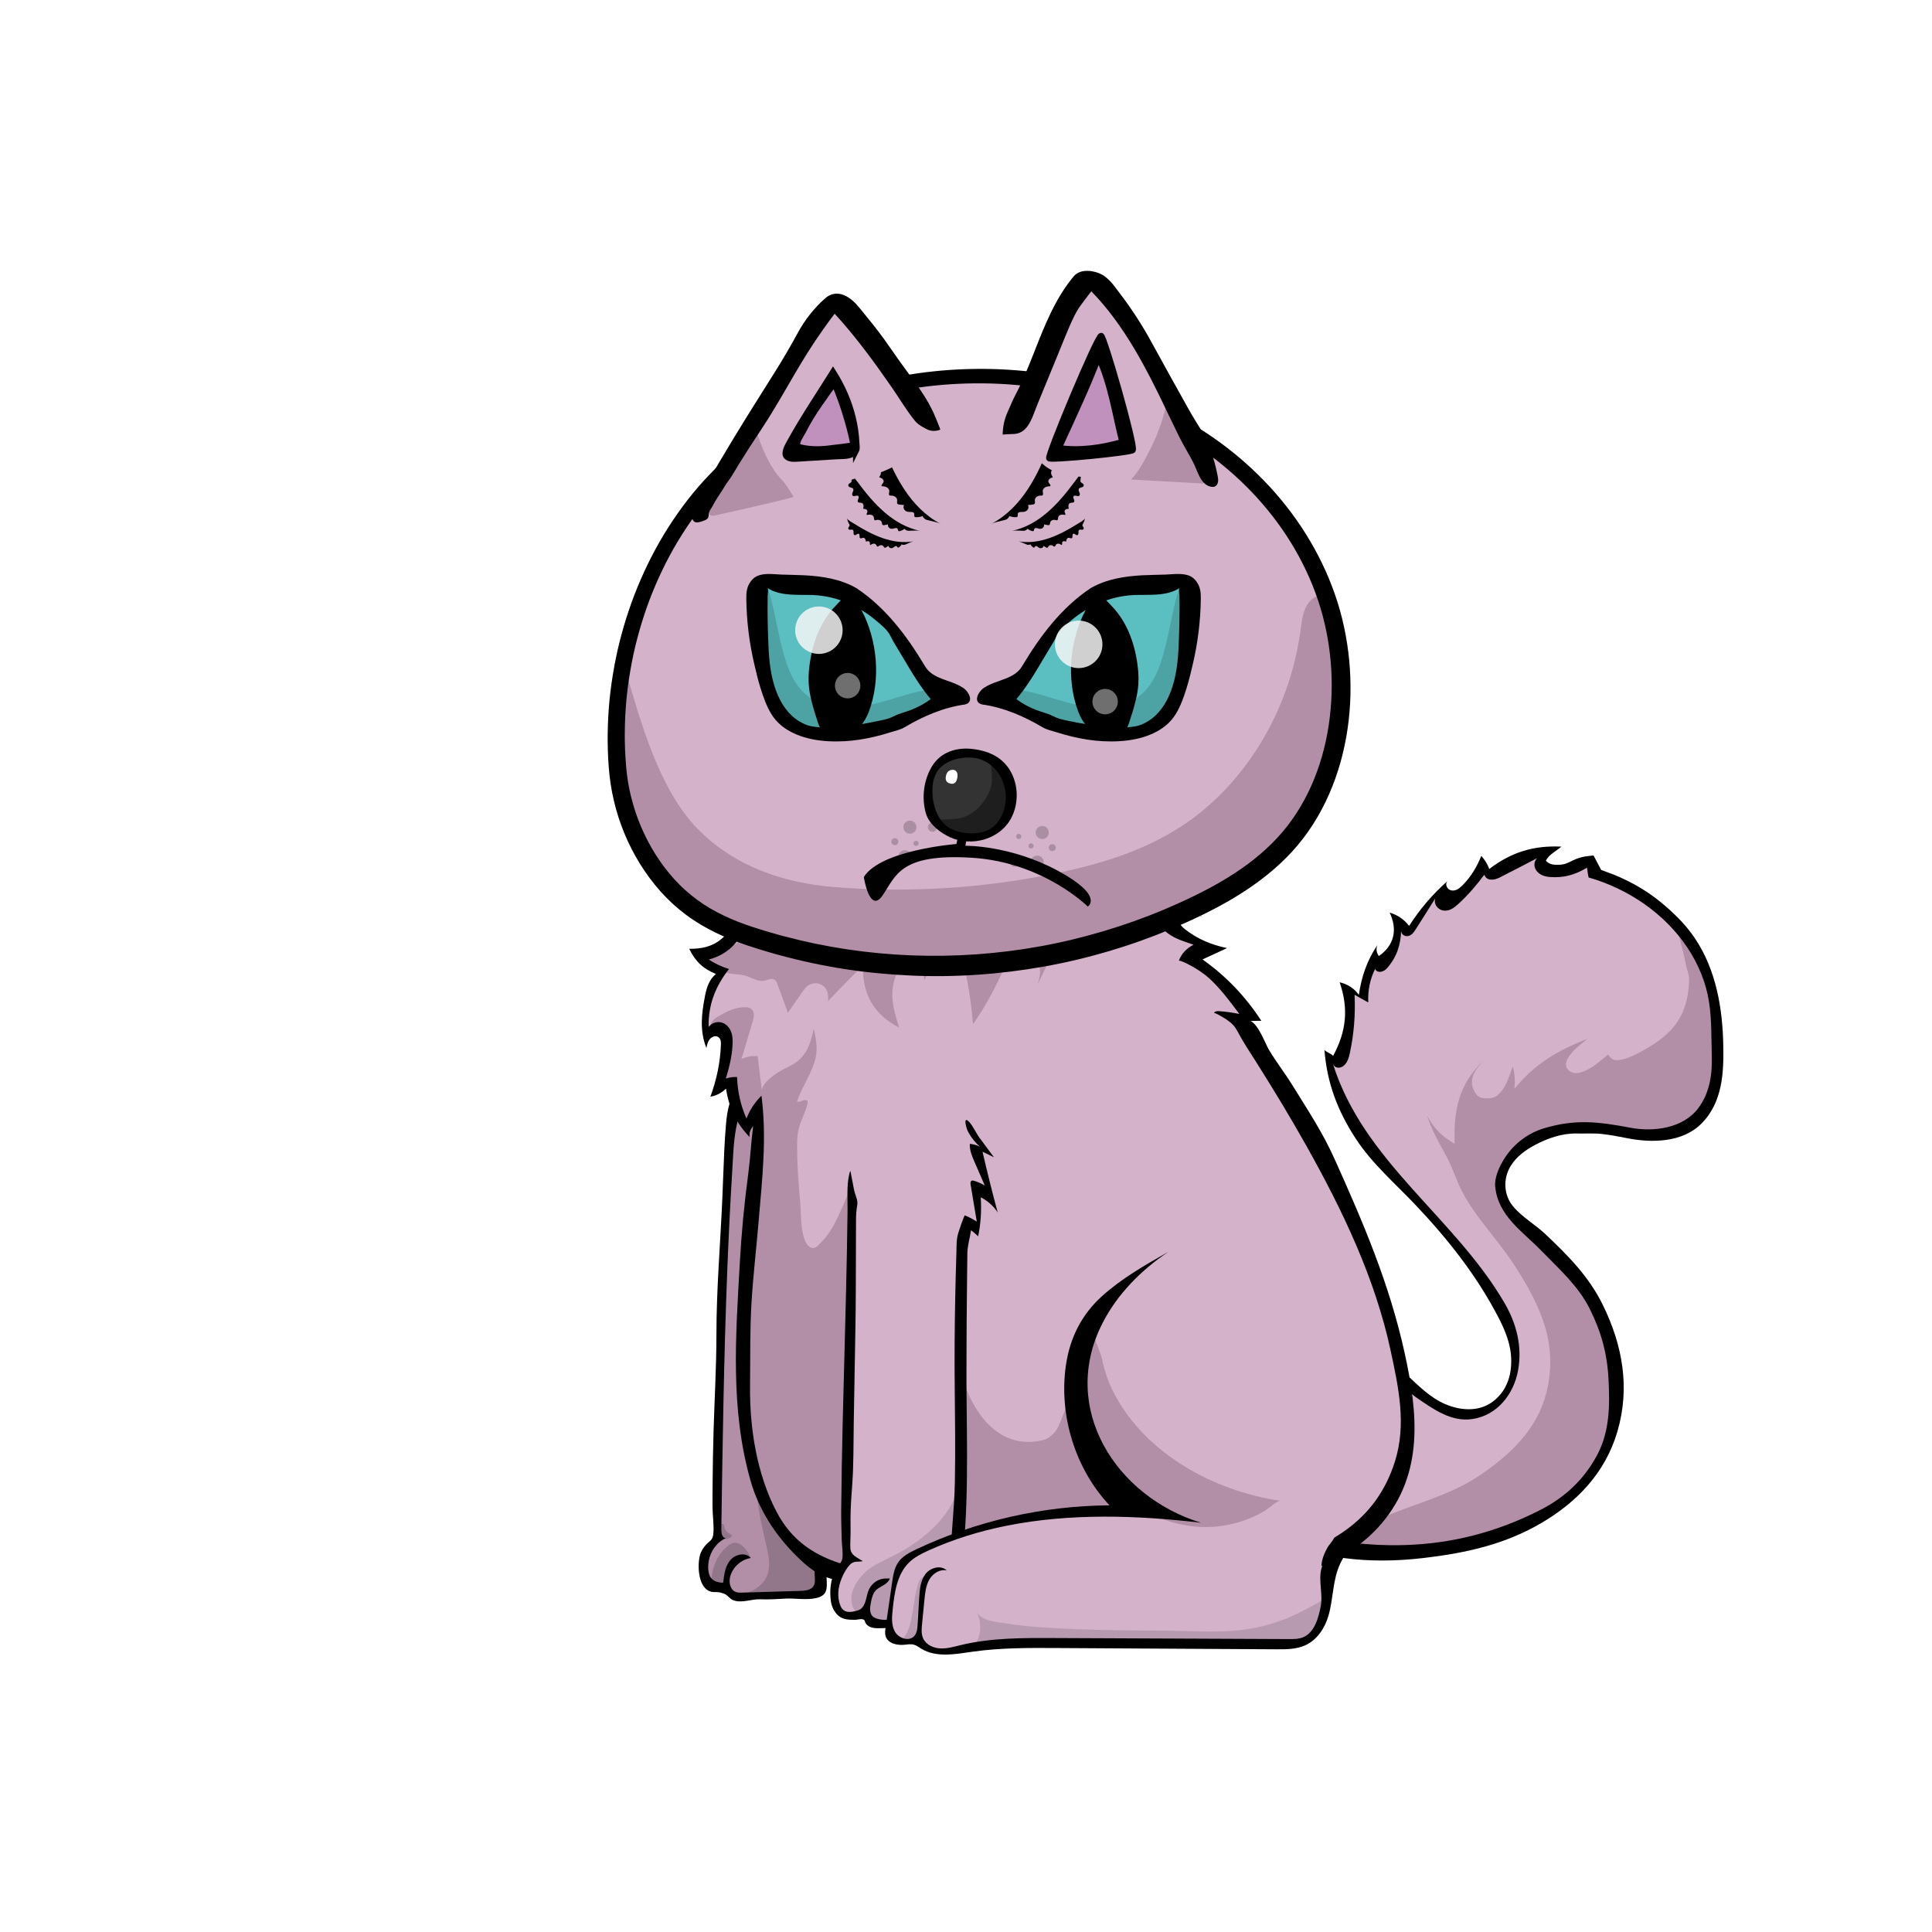 <?xml version="1.0" encoding="UTF-8"?> <svg xmlns="http://www.w3.org/2000/svg" xmlns:xlink="http://www.w3.org/1999/xlink" version="1.1" id="" x="0px" y="0px" viewBox="0 0 2304 2304" style="enable-background:new 0 0 2304 2304;" xml:space="preserve"> <g class="tail"> <path d="m1674.49 1853.14c-28.73.98-54.92.47-81.76-2.63-19.19-2.21-32.98-7.15-51.1-12.43-6.43-1.87-10.37-1.8-18.07-5.66-17.12-8.57-33.3-14.69-32.52-39.39.54-17.28 10.71-35.2 23.47-49.6 24.48-27.61 51.36-54.42 79.99-79.2 11.78-10.2 26.93-18.97 42-24.46 2.28-.83 5.2-1.43 7.62-1.21 18.46 1.66 32.48 9.93 46.37 21.26 6.88 5.62 14.88 12.04 21.43 16.16 12.96 8.18 28.84 10.08 41.81 12.05s24.28-6.65 30.42-13.14c26.44-27.92 24.87-71.46 11.74-98.77-20.68-43.01-45.41-67.26-68.56-103.16-6.97-10.8-14.07-17.88-21.2-25.63-25.42-27.65-50.18-52.36-75.99-78.53-7.85-7.96-14.63-17.33-19.47-26.82s-7.59-18.17-11.71-27.44c-3.31-7.45-5.72-14.55-7.66-22.38-1.45-5.87-1.72-11.83-2.59-17.85-.26-1.81-.89-3.56-.55-5.57s1.07-3.67 3.17-4.67 4.51.86 6.65.66c5.45-.51 6.19-4.43 7.15-9.21 2.42-12.05 6.2-25.42 7.13-37.38s-.26-21.86-1.6-33.39c2.2 1.07 3.89 1.81 6.28 2.79 2.39.97 5.32 1.89 8.11 1.67 1.03-.08 2.26-.64 2.89-1.44s.86-1.5.97-2.43c.72-6.24-.73-11.04-.44-17.62s3.77-13.5 7.67-19.14c.19-.28.38-.7.79-.82.42-.11.73-.04 1.2.09 2.71.78 4.01 2.77 7.13 3.19s7.2.38 9.86-2.26c8.44-8.41 11.52-17.73 12.15-29.56.33-6.2-.13-12.34 2.2-18.19.43-1.07 1.1-1.88 2.19-1.31 1.1.57.47.3 1.43 1.77.96 1.46 1.51 3.68 3.08 5.93 1.56 2.25 5.41 6.93 8.69 3.09.86-1.01.56-2.45 1.23-4.14s2.08-4.01 3.29-5.93c5.45-8.66 10.48-17.43 16.34-26.11 1.66-2.46 2.5-4.83 5.97-6.37s8.75-.68 12.98-1.04c6.74-.57 13.09-1.59 18.68-6.11 9.69-7.83 17.54-18.09 28.73-24.18 1.25-.68 2.43-.42 3.78.12 1.36.54 1.26 1.55 3.03 2.25s4.66.71 6.83-.35c15.5-7.53 30.66-16.06 46.05-23.93 1.45-.74 3.25-.92 4.52.04s.95 2.38 1.44 3.6c1.89 4.75 4.45 8.76 8.89 11.21s9.28 3.17 14.01 3.96c10.5 1.75 20.57 2.42 30.81.38 2.76-.55 5.47-1.53 7.66-.96s2.7 1.78 3.8 2.84c3.09 2.97 5.54 6.17 9.26 7.87s7.85 2.37 11.36 3.89c6.97 3 14.29 5.12 20.76 8.74 12.67 7.08 25.05 15.05 35.75 24.5 13.61 12.02 24.06 25.74 35.16 39.84.35.45 1.01 1.21 1.26 1.72 12.35 25.54 24.4 46.45 28.85 75.53 3.29 21.49 4.24 38.13 3.46 63.64-.66 21.6-7.32 51.74-22.99 72.09-3.28 4.26-8.53 9.46-15.1 12.19-15.3 6.36-33.5 11-50.46 9.02-20.9-2.44-40.36-7.43-60.76-10.98-.48-.08-1.02-.29-1.41-.3-26.79-.54-49.61 6.26-74.47 15.73-2.35.9-4.97 3.76-7 5.21-9.13 6.49-18.48 22.64-22.67 30.81-7.57 14.73-6.49 26.11 1.24 37.89 10.71 16.32 31.11 25.82 40.88 40.7 11.8 17.97 23.81 26.5 35.92 43.33 10.41 14.46 23.82 19.71 30.23 39.41 14.41 44.24 27.1 67.43 22.47 123.81-1.78 21.74-7.49 71.62-40.56 95.21-37.41 26.69-95.62 63.17-147.02 70.83-19.99 2.99-43.93 6.03-62.57 6.67z" fill="#d4b2ca"></path> <path d="m1670.61 1853.77c-18.77 1.52-58.4 10.07-49.57-24.13 2.43-9.42 14.33-13.83 24.15-18.27 38.81-17.56 82.16-26.95 118.71-51.44s69.24-55.12 80.16-98.93c14.64-58.71-7.08-103.92-37.7-151.6-19.98-31.11-45.38-55.74-62.14-87.34-7.79-14.7-11.38-28.35-18.88-42.18-9.04-16.67-17.75-31.59-23.53-49.57 7.89 15.28 18.04 25.13 32.86 33.67-1.04-40.4 4.46-70.09 34.21-98.91-4.96 6.03-9.83 10.62-12.42 18.39s-.8 15.23 4.24 21.69c2.23 2.85 5.25 4.28 8.52 4.45 6.44.34 12.11.69 17.15-3.87 9.95-9 13.08-21.66 17.64-33.88 2.46 8.85 3.02 17.45 1.98 26.62 24.03-29.55 51.97-46.12 87.26-59.63-6.32 5.08-14.06 10.88-19.07 16.95s-10.23 14.29-3.51 20.55c6.73 6.26 15.83 2.64 23.75-1.36 7.93-4 16.04-11.85 23.36-17.33 3.3 4.84 5.88 7.24 12.72 6.61 6.83-.64 16.51-4.93 22.61-8.1 39.3-20.45 58.89-40.96 61.16-84.94.46-8.94-2.33-13.38-3.88-21.36-3.2-16.47-8.23-32.55-11.82-49.22 34.28 53.69 48.57 94.3 49.95 160.19.46 22.03-7.54 52.24-22.76 72.8-3.19 4.31-8.56 9.46-15.12 12.2-15.29 6.39-33.49 10.99-50.46 9.01-20.9-2.44-40.34-7.41-60.76-10.97-.48-.08-1.02-.3-1.41-.31-26.8-.53-49.61 6.27-74.47 15.76-2.35.9-4.97 3.75-7 5.2-9.13 6.49-18.47 22.64-22.67 30.81-7.57 14.73-6.5 26.1 1.24 37.89 10.71 16.32 31.12 25.85 40.88 40.72 11.79 17.95 23.82 26.49 35.92 43.32 10.39 14.45 23.86 19.71 30.23 39.41 14.31 44.26 27.26 67.39 22.4 123.81-1.87 21.76-6.96 71.73-40.69 95.28-38.16 26.64-94.69 63.23-147.94 70.92-20.69 2.96-41.83 5.19-65.3 7.09z" fill="#b28fa7"></path> <path d="m2021.21 1118.88c-4.79-7.12-10.2-13.93-16.3-20.37-11.67-12.35-25.03-24-39.06-33.58-8.61-5.8-17.64-10.97-26.97-15.5-4.7-2.28-9.48-4.41-14.31-6.38-1.85-.76-15.13-5.65-15.13-5.65s-8.99-17.03-8.99-17.03c-.2-.37-5.77.46-6.42.52-6.46.62-12.32 2.35-18.18 5.15-2.81 1.35-5.58 2.81-8.53 3.85-2.99 1.06-5.99 1.39-9.15 1.39-2.99.09-6.05.03-8.88-.97-2.07-.74-3.96-1.97-5.47-3.57-.08-.09-.17-.19-.19-.3-.02-.13.04-.26.11-.38 1.21-2.26 2.81-4.3 4.72-6.01 2.65-2.38 5.56-4.36 8.42-6.46.95-.7 1.91-1.39 2.86-2.09.46-.34 1.98-1.85 2.51-1.83-32.93-1.69-60.02 6.52-86.17 26.61-2.28-5.87-5.34-10.92-9.55-15.6-5.5 13.57-12.67 25.53-23.1 35.74-3.62 3.55-7.76 6.4-12.71 5.4-4.95-1.01-8.11-7.39-4.42-11.2-17.87 15.81-32.95 33.41-45.86 53.53-6.32-7.92-13.47-12.93-23.21-15.82 9.6 20.05 5.63 39.01-12.88 51.8-2.93-4.16-3.56-8.37-1.76-13.15-12.31 18.41-18.91 37.56-22.06 59.42-5.95-8-13.21-12.71-22.91-14.98 10.82 31.55 7.97 58.64-7.86 87.87-2.06-3.04-8.18-4.34-10.29-7.32 2.95 39.25 15.7 72.87 37.42 106.05 19.66 30.04 46.55 52.91 71.14 78.87 38.21 40.34 72.7 83.82 98.37 133.14 8.82 16.93 15.56 33.15 15.81 52.26.26 19.1-5.99 37.36-22.2 49.37s-37.71 10.77-56.15 2.97c-18.45-7.8-32.44-22.35-46.91-35.73-5.7 10.94 2.95 21.48 12.24 27.81 19.92 13.56 41.14 29.26 66.5 25.6 29.71-4.28 49.52-29.56 54.7-58.09s-1.84-55.9-16.44-80.82c-60.02-102.48-167.49-167.86-204.29-284.49 2.24 5.32 8.59 5.55 12.83 1.97 4.25-3.58 5.99-9.13 7.16-14.52 5.07-23.38 6.82-46.06 5.78-69.93 5.42 2.99 10.86 6 16.29 9-.58-14.22 1.92-27.29 8.17-40 2.55 5.71 9.99 3.9 14-.58 11.5-12.88 16.69-27.94 17.02-45.37-.3 4.63 4.28 7.86 8.7 6.74 4.41-1.12 6.79-5.02 9.1-8.6 7.8-12.07 15.35-24.31 22.97-36.4-2.39 7.08 3.27 14.18 10.5 14.74 7.23.55 12.56-3.95 17.64-8.6 11.32-10.34 21.1-22.03 30.32-34.24 2.75 7.74 11.55 6.74 17.89 3.54 15.05-7.61 30.19-15.47 45.12-23.29-4.55 4.34-4.17 11.34-.09 15.92s9.53 6.12 15.51 6.59c16.32 1.29 30.12-2.69 44.01-11.18.73 3.93.83 7.54 1.95 11.72 46.99 13.44 90.47 42.77 117.76 83.63 13.01 19.48 22.26 41.74 25.83 64.94 3.27 21.2 2.65 42.82 3.27 64.2.59 19.9-1.63 43.31-16.27 62.56-18.24 23.97-53.14 28.3-80.6 23.14-39.06-7.34-66.04-10.47-103.2.64-20.5 6.13-38.34 20.4-49 38.94-5.08 8.84-10.22 20.33-9.21 30.66 3.41 34.82 32.35 53.12 54.58 75.98 21.39 21.99 44.29 42.14 57.97 69.34 13.68 27.21 21 53.46 22.55 84.09s1.75 61.86-13.43 90.42-37.36 50.04-67.47 65.5c-106.34 54.63-214.11 51.81-327.11 17.17-.58 3.15-2.25 5.28-5.46 6.15 1.44 4.22 4.74 7.12 8.82 8.95 59.08 26.53 119.07 32.73 182.74 25.41 50.21-5.77 96.98-15.84 140.6-41.15 43.63-25.32 77.42-60.52 91.88-109.66 15.43-52.44 6.27-103.2-17.51-151.51-16.44-33.39-40.75-58.03-68.38-84.12-12.3-11.62-27.53-19.95-38.46-33.06-11.39-13.66-12.13-33.42-2.68-48.51 6.76-10.8 17.41-18.65 28.66-24.64 15.42-8.2 32.56-14.12 49.98-13.73 10.35.23 20.37-.56 30.75.64 9.66 1.12 19.24 2.92 28.77 4.84 29.39 5.93 65.99 5.56 88.79-16.96 25.91-25.59 26.93-62.22 26.42-92.51-.72-45.41-8.67-91.38-33.91-128.89z"></path> </g> <g class="body"> <path d="m1673.21 1852.74c-28.65.97-54.78.47-81.56-2.62-19.14-2.21-32.89-7.13-50.98-12.4-6.41-1.87-10.34-1.8-18.03-5.65-17.07-8.55-33.21-14.65-32.44-39.29.54-17.23 10.68-35.12 23.41-49.47 24.42-27.54 51.23-54.28 79.79-79 11.76-10.18 26.86-18.92 41.9-24.4 2.27-.83 5.19-1.42 7.6-1.21 18.42 1.66 32.4 9.9 46.26 21.21 6.86 5.6 14.85 12.01 21.37 16.12 12.92 8.16 28.76 10.05 41.7 12.02s24.22-6.64 30.34-13.1c26.37-27.85 24.81-71.28 11.71-98.52-20.63-42.91-45.29-67.09-68.39-102.9-6.95-10.78-14.04-17.83-21.15-25.57-25.36-27.58-50.05-52.23-75.8-78.33-7.83-7.94-14.59-17.29-19.42-26.75-4.83-9.47-7.57-18.13-11.68-27.37-3.3-7.43-5.71-14.51-7.64-22.32-1.45-5.85-1.71-11.8-2.58-17.8-.26-1.81-.89-3.55-.55-5.55s1.07-3.66 3.16-4.66 4.49.86 6.64.65c5.43-.51 6.18-4.42 7.13-9.18 2.41-12.02 6.19-25.36 7.12-37.29s-.26-21.8-1.6-33.31c2.19 1.07 3.88 1.81 6.27 2.78s5.3 1.88 8.09 1.67c1.03-.08 2.26-.64 2.88-1.44.63-.8.86-1.5.96-2.42.72-6.23-.73-11.01-.43-17.58.29-6.57 3.76-13.47 7.65-19.09.19-.28.38-.7.79-.81s.73-.04 1.2.09c2.7.78 4 2.76 7.11 3.18s7.18.38 9.83-2.26c8.42-8.39 11.49-17.69 12.12-29.49.33-6.18-.13-12.31 2.2-18.14.42-1.06 1.09-1.88 2.19-1.31s.47.3 1.43 1.76 1.51 3.67 3.07 5.92c1.56 2.24 5.4 6.91 8.66 3.08.86-1.01.56-2.44 1.23-4.13s2.08-4 3.28-5.92c5.43-8.64 10.46-17.39 16.3-26.04 1.65-2.45 2.49-4.82 5.95-6.36s8.73-.68 12.95-1.04c6.72-.57 13.06-1.59 18.63-6.09 9.67-7.81 17.5-18.04 28.66-24.12 1.25-.68 2.42-.42 3.77.12s1.26 1.55 3.02 2.25 4.64.71 6.81-.35c15.46-7.51 30.58-16.02 45.94-23.87 1.44-.74 3.24-.92 4.51.03s.95 2.38 1.44 3.59c1.89 4.74 4.44 8.74 8.87 11.18s9.25 3.17 13.98 3.95c10.48 1.74 20.51 2.41 30.73.38 2.75-.55 5.46-1.52 7.64-.96 2.18.57 2.69 1.77 3.79 2.83 3.08 2.96 5.53 6.16 9.24 7.85s7.83 2.37 11.33 3.88c6.95 3 14.25 5.11 20.7 8.72 12.64 7.07 24.98 15.01 35.66 24.44 13.58 11.99 24 25.67 35.07 39.74.35.45 1.01 1.21 1.25 1.71 12.32 25.47 24.34 46.34 28.78 75.34 3.28 21.44 4.22 38.03 3.45 63.48-.66 21.55-7.3 51.61-22.93 71.91-3.28 4.25-8.51 9.43-15.06 12.16-15.26 6.35-33.42 10.97-50.33 8.99-20.85-2.44-40.26-7.41-60.61-10.95-.48-.08-1.01-.29-1.4-.3-26.72-.53-49.48 6.24-74.28 15.69-2.35.9-4.96 3.75-6.98 5.19-9.11 6.48-18.43 22.59-22.62 30.74-7.55 14.69-6.48 26.04 1.24 37.8 10.69 16.28 31.04 25.76 40.78 40.6 11.77 17.92 23.75 26.44 35.83 43.22 10.38 14.42 23.76 19.66 30.15 39.31 14.37 44.13 27.03 67.26 22.42 123.49-1.78 21.68-7.47 71.44-40.46 94.97-37.32 26.62-95.38 63.01-146.65 70.65-19.93 3-43.81 6.03-62.41 6.67z" fill="#d4b2ca" opacity="0"></path> <path d="m1669.34 1853.37c-18.72 1.52-58.25 10.04-49.44-24.07 2.43-9.4 14.3-13.8 24.09-18.23 38.71-17.52 81.95-26.88 118.41-51.31s69.07-54.98 79.96-98.68c14.6-58.56-7.06-103.66-37.61-151.22-19.93-31.03-45.27-55.6-61.99-87.12-7.77-14.66-11.35-28.28-18.83-42.07-9.02-16.63-17.71-31.51-23.47-49.45 7.87 15.25 18 25.07 32.78 33.58-1.04-40.29 4.45-69.92 34.12-98.67-4.95 6.01-9.8 10.59-12.39 18.35-2.58 7.75-.8 15.2 4.23 21.63 2.22 2.84 5.23 4.27 8.49 4.44 6.43.34 12.08.69 17.11-3.86 9.92-8.98 13.04-21.61 17.6-33.79 2.45 8.83 3.01 17.41 1.97 26.55 23.97-29.48 51.84-46 87.04-59.48-6.31 5.07-14.03 10.85-19.02 16.91-5 6.06-10.21 14.25-3.5 20.49s15.79 2.64 23.69-1.35c7.91-3.99 16-11.82 23.3-17.29 3.3 4.82 5.87 7.22 12.68 6.59 6.82-.64 16.47-4.91 22.56-8.08 39.2-20.4 58.74-40.86 61.01-84.72.46-8.92-2.33-13.34-3.87-21.31-3.19-16.43-8.21-32.46-11.79-49.09 34.2 53.56 48.44 94.06 49.83 159.78.46 21.97-7.52 52.11-22.7 72.61-3.18 4.3-8.54 9.43-15.08 12.17-15.25 6.37-33.41 10.97-50.33 8.99-20.85-2.44-40.24-7.39-60.6-10.94-.48-.08-1.01-.3-1.4-.31-26.73-.52-49.49 6.25-74.28 15.72-2.35.9-4.96 3.75-6.98 5.18-9.11 6.48-18.43 22.58-22.62 30.73-7.55 14.69-6.48 26.03 1.24 37.79 10.69 16.28 31.04 25.79 40.78 40.62 11.76 17.9 23.76 26.43 35.83 43.21 10.37 14.42 23.8 19.66 30.15 39.31 14.27 44.15 27.19 67.22 22.34 123.5-1.87 21.7-6.95 71.55-40.59 95.04-38.06 26.58-94.46 63.07-147.57 70.74-20.65 2.99-41.74 5.21-65.15 7.11z" fill="#b28fa7" opacity="0"></path> <path d="m2019.06 1120.33c-4.78-7.1-10.17-13.89-16.25-20.32-11.64-12.32-24.97-23.94-38.96-33.5-8.59-5.79-17.59-10.94-26.91-15.47-4.69-2.28-9.45-4.4-14.28-6.37-1.85-.76-15.1-5.63-15.1-5.63s-8.97-16.98-8.97-16.99c-.2-.37-5.75.46-6.4.52-6.45.62-12.29 2.35-18.13 5.14-2.81 1.34-5.57 2.8-8.51 3.84-2.98 1.06-5.98 1.39-9.12 1.39-2.99.09-6.04.03-8.85-.97-2.07-.73-3.95-1.97-5.45-3.56-.08-.09-.17-.18-.19-.3-.02-.13.04-.26.11-.38 1.21-2.25 2.81-4.29 4.71-6 2.64-2.37 5.54-4.35 8.4-6.44.95-.69 1.9-1.39 2.86-2.08.46-.33 1.97-1.85 2.5-1.82-32.85-1.68-59.87 6.5-85.95 26.54-2.27-5.86-5.33-10.9-9.52-15.56-5.48 13.54-12.64 25.46-23.04 35.65-3.61 3.54-7.74 6.39-12.67 5.38s-8.09-7.37-4.4-11.17c-17.82 15.77-32.87 33.32-45.75 53.4-6.31-7.9-13.44-12.9-23.15-15.78 9.58 20 5.62 38.91-12.85 51.67-2.92-4.15-3.55-8.35-1.75-13.12-12.28 18.36-18.86 37.46-22 59.27-5.93-7.98-13.17-12.68-22.85-14.94 10.8 31.47 7.95 58.5-7.84 87.65-2.06-3.03-8.16-4.33-10.27-7.31 2.94 39.15 15.66 72.69 37.32 105.79 19.61 29.97 46.44 52.78 70.96 78.67 38.11 40.24 72.52 83.61 98.12 132.8 8.79 16.89 15.52 33.07 15.77 52.12.26 19.05-5.98 37.26-22.14 49.25-16.17 11.98-37.61 10.74-56.01 2.96s-32.36-22.29-46.79-35.64c-5.69 10.92 2.94 21.43 12.21 27.74 19.87 13.53 41.04 29.19 66.33 25.54 29.64-4.27 49.4-29.49 54.56-57.94 5.16-28.46-1.84-55.76-16.4-80.62-59.86-102.22-167.07-167.43-203.77-283.77 2.24 5.3 8.56 5.54 12.8 1.97s5.98-9.11 7.15-14.48c5.06-23.32 6.8-45.94 5.77-69.75 5.41 2.98 10.84 5.98 16.25 8.98-.58-14.18 1.92-27.22 8.15-39.9 2.54 5.7 9.97 3.89 13.96-.58 11.47-12.84 16.65-27.87 16.98-45.26-.3 4.62 4.27 7.84 8.67 6.73s6.77-5.01 9.07-8.58c7.78-12.04 15.32-24.25 22.91-36.31-2.38 7.06 3.26 14.15 10.48 14.7 7.21.55 12.53-3.94 17.6-8.57 11.3-10.31 21.05-21.98 30.24-34.16 2.74 7.72 11.52 6.73 17.84 3.53 15.01-7.59 30.12-15.43 45.01-23.23-4.54 4.33-4.16 11.31-.09 15.88s9.5 6.11 15.47 6.58c16.27 1.28 30.04-2.68 43.9-11.16.73 3.92.83 7.52 1.94 11.69 46.87 13.4 90.24 42.66 117.47 83.42 12.98 19.43 22.2 41.63 25.77 64.78 3.26 21.15 2.64 42.72 3.27 64.04.58 19.85-1.63 43.21-16.23 62.4-18.19 23.91-53 28.23-80.4 23.08-38.96-7.32-65.87-10.45-102.94.64-20.44 6.11-38.25 20.35-48.87 38.84-5.07 8.81-10.19 20.28-9.18 30.58 3.4 34.73 32.27 52.99 54.44 75.79 21.34 21.94 44.18 42.03 57.83 69.17s20.95 53.33 22.5 83.88 1.75 61.7-13.39 90.2c-15.14 28.49-37.27 49.91-67.3 65.34-106.07 54.49-213.57 51.68-326.29 17.13-.58 3.15-2.24 5.26-5.45 6.13 1.44 4.2 4.73 7.1 8.8 8.93 58.93 26.47 118.77 32.65 182.28 25.35 50.09-5.75 96.73-15.8 140.25-41.05s77.22-60.37 91.65-109.39c15.39-52.31 6.25-102.94-17.47-151.13-16.4-33.31-40.65-57.88-68.21-83.91-12.27-11.59-27.46-19.9-38.36-32.98-11.36-13.62-12.1-33.33-2.67-48.39 6.75-10.77 17.36-18.6 28.58-24.57 15.38-8.18 32.48-14.08 49.85-13.7 10.32.23 20.32-.56 30.67.64 9.64 1.11 19.19 2.91 28.7 4.83 29.32 5.91 65.82 5.55 88.57-16.92 25.84-25.52 26.86-62.06 26.36-92.27-.81-45.31-8.73-91.16-33.91-128.58z" fill="#1a171b" opacity="0"></path> <path d="m908.29 1902.5c-22.36 0-41.17-3.87-57.5-11.83-8.91-4.33-8.92-19.68-7.59-28.06 1.49-9.44 7.45-17.08 8.29-26.34 2.25-24.8 5.08-49.48 3.95-74.44l-.02-.41.03-.41c4.63-62.56 6.65-126.51 8.62-188.35 1.57-49.6 3.16-99.21 6.03-148.76 1.94-33.54 4.47-67.06 7.98-100.47.72-6.81 1.57-9.6 5.96-14.56 4.68-5.29 9.14-10.61 14.38-15.38 10.25-9.31 22.01-16.95 34.69-22.51 7.45-3.27 15.22-8.66 23.21-10.3 8.17-1.68 21.54-4.16 27.46 3.43 1.97 2.53 2 4.31 2.69 7.16 2.85 11.84 3.62 21.29 2.53 33.61-5.94 67.48-10.24 135.71-12.77 202.55-2.3 60.55-3.18 121.36-2.63 180.74.1 10.84.15 21.73.2 32.62.19 41.59.4 84.6 3.42 126.28 3.21 43.82.1 46.47-6.16 47.68-17.15 3.59-39.89 7.75-62.77 7.75z" fill="#b28fa7"></path> <g fill="#92768a"> <path d="m872.68 1831.05c-.02-.12-.05-.24-.09-.36-.33-.79-1.32-1.12-2.03-1.46-.93-.45-1.89-.87-2.68-1.54-2.01-1.69-3.48-4.04-4.06-6.61-.19-.85-.3-1.74-.72-2.51-.43-.76-1.29-1.37-2.14-1.16-.44.11-.81.42-1.13.74-.63.63-1.18 1.4-1.25 2.29-.05.56.1 1.11.22 1.65.8 3.59-.26 12.87 5.04 13.37 1.16.11 2.3-.22 3.42-.52 1.1-.3 2.24-.45 3.27-.95.85-.41 1.61-1.05 1.98-1.91.14-.32.21-.69.17-1.03z"></path> <path d="m989 1301.96c-5.91-1.06-11.84-2.04-17.79-2.83-3.81-.51-6.63-1.32-9.62-3.79-3.18-2.64-1.9-5.71-4.28-8.69-5.48-6.84-13.87-10.85-20.73-16.1-2.28-1.75-4.05-2.9-6.96-2.56-1.99.24-7.07.84-7.75 3.02-.21.67-.09 1.39-.09 2.1-.01 2.02-1.03 3.89-2.13 5.59-2.97 4.59-6.69 8.69-10.97 12.09-2.32 1.84-4.82 3.5-6.77 5.72-4.08 4.65-3.13 11.33-2.89 17.07.4 9.62-.57 19.24-.06 28.86.74 13.96.18 28.09.02 42.09-.32 28.92-.87 57.83-1.67 86.74-1.03 37.44-2.47 74.88-4.31 112.29-2.06 41.84-4.91 81.79-.09 122.13 1.54 12.92 1.09 25.81 3.25 38.7 2.1 12.51 4.06 25.05 6.09 37.57 1.63 10.02 2.86 20.11 4.79 30.09 2.17 11.23 4.86 22.35 7.42 33.49 2.03 8.89 3.66 18.14 2.1 27.25-2.79 16.31-17.57 25.54-32.86 28.6 17.9 1.91 35.84-2.23 53.77-1.61 5.13.18 11.92-.62 16.91.69 6.41 1.68 9.3 4.9 15.1-.39 4.09-3.73 5.6-9.47 6.53-14.93 2.89-16.98 2.01-34.34 1.22-51.55-7.63-167.73-4.31-335.95 9.92-503.25.79-9.44 1.62-18.93 1.85-28.39z"></path> <path d="m891.85 1850.93c-.27-.4-.5-.72-.63-.89-3.39-4.63-9.3-11.1-15.67-10.2-2.7.38-5.1 1.91-7.25 3.58-11.76 9.13-18.57 24.13-19.72 38.8-.35 4.46 1.79 7.45 6.11 8.45 4.29.99 9.23.46 11.09-4.22.9-2.26.82-4.85 1.22-7.23.79-4.62 3.48-9.28 6.63-12.72 2.66-2.9 6.02-5.04 9.55-6.73 2.56-1.23 4.92-2.71 7.88-2.29.71.1 1.55.5 2.36.25 2.24-.66-.23-4.81-1.57-6.8z"></path> </g> <path d="m997.88 1271.78c-.29-4.64 1.39-12.63-2.25-16.27-3.05-3.06-8.18-2.31-12.09-2.13-9.59.44-19.16 1.69-28.71 2.43-28.51 2.21-57.16 15.05-74.26 38.91-10.17 14.19-13.29 28.48-14.75 45.52-1.85 21.57-2.65 43.22-3.45 64.85-.29 7.79-.58 15.58-.92 23.36-2.35 54.17-7.08 108.83-7.08 163.04 0 38.47-2.31 77.18-3.43 115.65-.58 19.78-.9 39.57-1.09 59.36-.1 10.11-.19 20.22-.13 30.33.06 9.76 1.51 19.51 1.19 29.26-.09 2.6-.33 5.23-1.29 7.65-1.55 3.9-5.22 5.42-7.8 8.49-3.15 3.75-5.89 7.82-7.15 12.61-3.61 13.74-1.79 44.72 18.16 43.78 4.26-.2 7.01.7 10.79 1.99 3.92 1.34 6.22 5.57 9.96 7.33 9.88 4.66 22.54-1.18 33.15-.72 9.97.43 20.07-.28 30.02-.8 11.98-.63 24.52 2.02 36.35-.6 13.89-3.08 13.28-11.36 12.68-23.6-1.6-32.65-3.84-65.33-2.52-98.03 1.32-32.75 2.65-65.51 3.97-98.26 3.03-75.01 5.01-150.06 7.03-225.1.93-34.35.94-68.72 1.52-103.07.51-28.7 3.85-57.61 2.1-85.98zm-28.35 235.4c-4.68 124.73-3.95 249.67 2.19 374.34.16 3.27.28 6.75-1.34 9.6-2.93 5.15-9.9 5.92-15.81 6.09-23.09.68-46.18 1.36-69.27 2.04-2.8.08-5.7.15-8.28-.95-6.44-2.74-8.01-11.43-6.23-18.2 2.98-11.31 13.11-20.39 24.68-22.12-6.06-7.17-18.56-4.62-24.58 2.59s-7.34 17.12-8.42 26.45c-.16 1.41-8.25-.79-9.03-1.14-2.73-1.22-5.3-3.23-6.65-5.91-2.61-5.16-2.6-12.29-1.7-17.85 1.89-11.75 9.39-22.83 20.4-27.75-4.23-.36-5.33-5.98-5.27-10.23.76-51.53 1.52-103.06 2.59-154.58 1.08-51.78 2.48-103.55 4.52-155.3 1.54-39.13 3.45-78.24 5.86-117.33 2.09-33.87 1.71-70.61 25.45-97.62 20.17-22.95 46.87-28.89 75.96-30.74 2.17-.14 4.5-.24 6.36.89 3.4 2.07 3.45 6.9 3.09 10.86-6.84 75.49-11.68 151.14-14.52 226.86z"></path> <path d="m874.6 1304.09c-.66-1.32-1.17-2.56-1.33-4.55-.14-1.79-.64-3.79-2.22-4.64-1.83-.98-4.02.12-6.02.67-1.81.5-3.93.46-5.35-.77-2.56-2.24.09-8.25.72-11.06 1.1-4.88 2.54-9.67 4.25-14.36 1.66-4.57 4.07-8.81 5.05-13.82s1.98-9.34-.34-14.8-7.52-9.76-14.44-10.19c-3.38-.21-11.01.64-10.46 5.87-3.45-15.19-3.76-29.14-.69-44.55 1.56-7.83 4.78-15.46 7.97-22.97 2.15-5.06 7.66-7.39 1.57-13.77-1.81-1.9-11.75-11.74-15.25-14.33 12.51-7.26 23.88-15.93 35.06-25.25 2.6-2.17 5.33-4.27 7.15-7.2 2.91-4.68 3.51-9.94 4.02-15.28s.84-10.53 1.37-15.83c-8.64 1.55-15.14 5.59-21.02 11.97-1.15-18.34 3.96-36.07 15.96-49.47 4.18-4.67 6.59-3.8 6.46-10.37-.14-6.56-5.82-12.6-4.44-19.86 14.78-2.47 26.99-7.07 38.98-16.3 25.9-19.94 53.37-36.59 81.2-54.03 18.05-11.31 40.33-14.45 60.59-19.28 32.28-7.7 63.23-14.4 95.61-21.33 20.94-4.48 42.43-8.31 64.03-6.38 5.67.51 11.1 1.59 16.3 3.6 25.53 9.84 42.21 26.66 59.19 47.48s35.24 36.88 59.42 48.61c-5.09 2.9-13.32.49-16.5 6.15-2.12 3.77.91 7.66 3.95 10.23 23.93 20.31 50.11 36.09 64.33 65.11-8.07-1.89-15.87 2.61-18.16 10.41-1.47 5.01-.27 9.96 2.57 13.97 11.3 15.97 30.36 21.7 44.33 34.76-5.51 1.17-12.91 3.92-12.56 10.5.19 3.53 3.2 4.92 5.83 6.65 25.27 16.72 46.27 36.14 64.69 60.18-6.69-.13-14.9-.51-18.42 6.31s2.55 12.71 6.04 17.79c5 7.28 9.62 15.43 13.96 22.39 20.52 32.96 41.06 66.47 59.35 99.93 10.02 18.33 18.41 33.93 27.79 52.47 1.69 3.34 4.17 7.65 6.56 11.64 7.38 12.34 15.77 26.07 17.9 40.4 1.41 9.51 7.36 20.04 10.89 28.98 3.8 9.63 7.72 19.21 11.54 28.84 7.13 18.01 15.68 35.91 21.63 54.14 13.63 41.73 24.06 85.35 22.08 129.54-2.22 49.57-22.07 100.34-61.69 130.22-31.58 23.82-71.91 32.17-110.97 38.39-99.55 15.86-200.65 22.04-301.39 18.49-20.47-.72-40.95-1.2-61.39-2.51-10.23-.66-20.46-1.52-30.64-2.73-8.16-.97-15.9.05-24.09-.74-18.38 0-37.33-3.51-55.7-4.79-18.27-1.28-37.07-4.39-52.67-14.59-4.62-3.02-8.85-6.6-13.07-10.16-19.24-16.26-38.97-32.28-50.69-55-24.59-47.65-32.6-101.1-32.57-154.24.01-16.99.93-31.81.65-48.52s.06-33.7 1.2-50.53c.97-14.32 2.33-28.59 3.63-42.97 1.64-18.04 3.51-36.13 5.12-54.25 1.82-20.55 5.31-40.1 7.59-60.91 2.01-18.33 3.38-36.79-3.06-54.72-1.44.95-2.01 1.05-2.34 3.21-.33 2.17-.77 5.92-1.12 8.39-7.58-7.89-10.8-17.42-13.83-27.77-.94-3.22-1.5-6.93-2.87-9.99-.44-.96-.86-1.73-1.24-2.48z" fill="#d4b2ca"></path> <path d="m1074.99 1668.14c3.1 1.03 6.03 1.13 9.34.15 18.36-5.46 32.82-18.76 41.11-35.71 11.53-23.57 12.09-47.1 14.5-72.45 1.97 19.81 3.25 38.67 5.73 58.63 1.62 13.07 1.39 24.53 6.8 37.99 15.81 39.33 46.01 71.74 91.68 60.56 5.42-1.33 9.21-4.69 13.1-8.75s6.17-10.08 8.33-15.52c4.03-10.16 7.75-20.89 11.33-31.19-1.23 16.81-3.45 33.83 4.05 49.45s22.46 24.44 32.08 38.45c14.18 20.63 29.8 40.48 46.12 59.39 9.73 11.28 20.76 23.04 16.61 38.75-3.32 12.61-14.96 18.09-26.15 24.12-16.36 8.82-34.32 17.6-53.34 19-6.37.47-11.03-2.32-17.33-3.02-10.71-1.18-20.4-.5-31.69-.87-42.21-1.41-84.91-4.76-127.36-8.99-9.19-.92-19.29-1.46-28.78-2.05-7.26-.45-17.48-.6-24.23-1.2-22.71-2.06-45.6-2.31-66.82-9.21-38.04-12.37-67.78-30.25-86.66-66.83-24.61-47.68-32.58-101.04-32.57-154.24 0-17.01.93-31.78.65-48.51-.29-16.73.06-33.68 1.2-50.54.97-14.34 2.31-28.54 3.63-42.97 1.66-18.11 3.45-35.99 5.11-54.26 2.12-23.29 4.41-44.73 8.51-68.63 2.36-13.79 11.06-33.82 1.23-47.27-.85-1.16-2.43-.76-3.54.02-3.4 2.38-4.35 6.44-5.69 10.26-.14.39-.31.79-.74.92-.43.14-.86-.15-1.15-.47-2.89-3.12-4.72-5.28-6.02-9.31-1.28-4-2.56-7.99-3.85-11.99-2.51-7.81-5.01-15.62-7.52-23.43-.57-1.79-1.31-3.77-3.01-4.56-2.87-1.34-5.73 1.39-8.19 2.46-3.26 1.42-5.63-.5-9.03.28 3.67-13.48 7.76-26.65 11.36-40.18 1.88-7.06 4.17-14.11 1.52-21.38-2.66-7.27-9.9-10.74-17.23-8.06-2.81-7.18 3.59-12.2 9.63-15.62 9.95-5.63 20.57-10.87 32.38-10.14 2.83.17 5.3 1 7.04 3.21 3 3.81 1.93 8.5.66 12.99-4.28 15.17-9.11 30.4-13.63 45.55 6.34-2.83 12.47-4.01 19.41-3.42 1.79 13.41 3.04 27.05 5.01 40.33.94-9.64 18.24-20.81 24.44-24.04 12.47-6.49 18.95-8.69 26.46-19.36 6.17-8.77 8.52-19.22 11.15-29.56 2.02 11.32 4.75 22.35 2.18 33.91-4.18 18.85-16.45 34.74-22.32 52.83 4.3 1.62 8.14-4.01 12.43-.78 2.18 1.64-7.74 24.75-8.56 27.06-4.14 11.69-3.75 20.2-3.71 30.98.08 22.82 1.75 40.31 3.81 64.69.85 10.02-.38 46.42 12.25 52 5.58 2.47 8.25-1.92 11.4-4.91 9.65-9.19 16.2-20.96 21.93-33.09 15.4-32.65 25.66-66.98 36.58-101.33-4.87 46.75-8.99 93.47-12.33 140.4-1.66 23.3-1.85 47.13-4.49 70.37-2.3 20.24-4.23 37.62 1.77 57.7 1.19 3.98 6.81 7.5 9.83 10.71 4.66 4.97 8.69 9.97 13.46 15.08 9.04 9.65 17.04 21.25 30.13 25.6z" fill="#b28fa7"></path> <path d="m873.01 1161.38c-14.46-2.17-25.38-7.85-35.29-18.64 22.08-6.09 40.32-15.15 57.23-30.75-.04 3.01-.13 6.02-.15 9.03 6.36-2.79 11.34-7.3 14.61-13.35s4.81-12.35 5.77-18.89c1.36-9.29 1.26-18.26 1.49-27.53-3.65 6.61-8.57 11.64-15.31 14.9-3.64 1.76-7.33 2.49-11.07 3.4-7.88 1.92-15.58 3.66-23.42 5.52-.46.11-.84.28-1.35-.03s-.64-1.09-.58-1.8c.54-6.49 3.01-12.69 5.57-18.54 2.57-5.84 5.21-11.67 7.72-17.29 6.61-14.79 10.7-26.57 6.55-42.57 14.98-2.53 27.44-8.52 38.9-18.42 6.58-5.69 11.45-12.9 18.22-18.27 13.96-11.09 31.38-16.75 48.07-21.4 53.78-14.98 109.6-28.45 162.97-40.65 27.21-6.22 49.74-10.73 76.54-9.19 10.46.6 19.12 3.39 27.79 8.47 11.28 6.61 17.7 18.08 26.91 26.62 20.99 19.47 47.09 31.09 65.88 52.84-6.44-3.36-13.44.75-15.9 7.21-2.47 6.47-1.03 13.48 1.88 19.49 10.45 21.61 26.96 38.9 32.11 62.65-10.84-9.45-22.32-20.05-37.52-19.19-15.19.86-26.09 10.88-30.49 24.97s.93 26.92 12.81 35.08c-16.31-3.73-29.58-10.65-41.88-22.15-9.16 28.16-20.41 55.06-33.98 81.3 3.3-9.16 5.45-19.39-.3-27.97s-15.58-11.76-25.14-7.15c-9.56 4.62-13.98 15.08-18.36 24.58-9.29 20.12-20.13 39.46-32.89 57.65-1.74-21.14-4.65-42.13-9.28-62.81-.63-2.83-1.37-5.74-3.43-7.56s-3.95-2.39-6.66-2.59c-16.87-1.25-31.64 4.51-38.63 20.69-2.86-16.39 1.89-31.44 4.39-47.6s1.11-31.66-13.3-41.38c-3.25 22.06-9.08 43.31-17.08 64.08-4.28 11.1-10.14 21.69-11.71 33.44-2.29 17.17 2.68 31.73 7.58 47.85-30.44-15.58-44.09-40.23-43.16-74.29-14.03 14.02-27.87 28.3-41.57 42.58.37-6.48.07-12.78-5.14-17.41-5.22-4.63-12.11-4.89-18.11-1.45-3.31 1.9-5.46 5.35-7.66 8.44-5.74 8.05-11.28 16.35-16.98 24.44-4.31-11.19-7.98-22.43-12.42-33.65-1.02-2.57-1.65-5.14-4.9-6.34-3.26-1.21-7.35 1.14-11.01 1.76-6.52 1.11-12.02-1.88-17.96-4.38s-11.89-3.08-18.29-3.59c-.65-.04-1.38-.06-2.07-.16z" fill="#b28fa7"></path> <path d="m1675.23 1614.04c-18.31-83.5-49.68-156.23-83.81-232.16-14.17-31.53-32.09-58.45-50.19-87.74-9.07-14.67-18.02-25.77-28.09-42.41-3.8-6.28-12.35-29.89-21.63-34.01 4.04-.5 8.51-.18 12.72-.36-19.2-29.27-41.62-52.87-70.16-73.18 9.72-4.5 19.49-9 29.17-13.52-18.69-4-35.05-10.69-50.11-22.52-5.77-4.53-10.4-10.99-7.13-18.12 2.48-5.39 9.04-6.75 14.37-5.41 5.33 1.35 8.95 5.42 12.85 8.98-24.12-36.96-52.7-67.02-88.35-93.07 18.72 1.9 33.87-2.39 49.78-12.08-30.59-2.35-52.76-15.76-74.18-37.53-28.8-29.26-51.64-59.33-93.02-70.35-36.6 6.95-69.59 13.23-107.11 20.42-33.73 6.47-72.57 11.6-104.95 26.02-18.53 8.26-36.26 16.08-53.94 25.29-8.56 4.46-16.66 9.93-24.14 15.52s-11.35 12.15-18.27 18.36c-14.36 12.91-31.22 17.84-50 20.61-4.01.59 9.63 16.05 9.7 16.26 3.24 9.2-5.06 17.39-8.43 24.16-7.55 15.16-10.9 29.21-12.08 45.74 6.09-3.88 12.25-6.86 19.15-8.93-.34 14.7-6.06 26.9-17.52 36.15s-23.63 11.37-37.89 11.37c7.07 14.68 16.57 23.95 31.83 29.97-8.19 6.68-11.19 16.57-13.07 26.37-4.17 21.72-6.47 41.14 1.68 61.9.82-3.65 1.52-7.44 3.92-10.37 2.4-2.92 6.71-4.81 9.99-2.8 3.28 2 3.54 5.64 3.42 9.17-.76 21.58-5.18 41.82-12.55 62.11 7.43-1.33 13.21-4.39 18.62-9.66 3.53 22.96 12.03 41.05 28.19 57.81-.7-5.16.76-9.18 4.2-13.07-2.54 19.2-3.26 37.36-5.86 56.76-4.84 36.09-8.11 70.68-10.18 107.98-4.82 86.72-11.31 172.53 12.82 257.8 9.99 35.31 30.26 66.16 56.22 91.45 14 13.64 26.07 23.24 45.57 27.09 27.72 5.48 56.19 8.44 84.99 11.16 80.78 7.63 161.56 9.38 243.04 6.76 51.99-1.67 104.78-3.17 157.01-10.1 60.72-8.05 124.77-27.19 165.26-74.37 51.7-60.24 43.54-133.31 28.16-203.45zm-11.74 128.91c-22.59 71.69-79.94 103.73-150.97 120.68-127.11 30.33-255.54 26.92-384.82 15.27-39.82-3.59-80.39-1.58-119.03-12.53-36.24-10.27-64.22-28.49-82.45-63.21-23.65-45.02-32.32-99.98-31.75-150.24.39-34.62-.26-66.16 1.72-99.28 1.98-33.13 5.85-65.04 8.54-97.49 4.21-50.76 9.91-98.93 3.34-149.51-7.98 8.07-13.75 16.71-17.9 27.27-7.08-16.16-10.51-31.9-11.21-49.52-4.65-.19-8.97.41-13.37 1.83 3.92-12.71 7.12-25.55 7.9-38.86.51-8.66.41-17.24-5.98-23.82s-16.8-6.05-22.45 1.14c-.5-26.53 7.99-48.24 24.27-69.06-8.61-2.73-16.56-6.39-24.11-11.29 21.59-5.89 36.96-20.01 43.43-41.39 3.67-12.11 2.26-23.52 8.47-34.68-11.28 2.78-21.75 6.23-32.18 11.17 4.88-17.86 13.21-32.1 26.15-45.21 3.11-3.16 6.71-5.64 6.62-10.36-.09-4.71-5.33-7.47-6.15-12.25 22.85-.54 37.68-21.72 54.66-32.87 26.27-17.25 55.91-26.35 85.95-34.53 33.45-9.11 67.46-16.54 101.36-23.81 11.37-2.44 22.72-4.98 34.08-7.44 29.36-6.34 66.63-16.17 90.94 7.76 12.23 12.04 21.68 22.35 35.05 32.46s26.43 20.38 40.7 29.29c-3.98.28-8.01.77-11.95.97-1.83.09-4.13.98-4.66 2.38s-.13 2.05.24 2.95c7.52 18.29 20.04 31.7 34.97 44 14.92 12.3 29.63 23.05 41.94 37.84-3.73-3.81-9.29-3.34-13.08.23-3.78 3.58-5.46 8.79-5.14 13.91.76 11.98 6.63 21.23 16.02 28.25s19.96 9.8 30.71 13.65c-8.2 4.32-14.12 10.12-17.49 18.91 4.3.25 17.6 7.84 19.62 9.09 8.85 5.49 13.94 9.38 20.1 15.41 12.43 12.16 21.96 25.46 32.39 39.1-8.04-1.59-15.95-2.73-24.12-3.29-2.29-.15-4.88-.06-6.11 2.11 3.46.38 13.88 7.14 15.48 8.26 6.49 4.55 9.51 7.95 12.49 13.63 7.04 13.39 14.83 24.79 22.81 37.43 20.78 32.92 40.4 65.31 59.61 99.56 43.12 76.9 81.92 157.94 100.44 244.64 9.32 43.55 18.85 87.22 4.92 131.45z"></path> <path d="m1225.42 880.2c.66-.05 1.31.41 1.97.31 4.03-.67 8.07-1.57 12.11-2.29-4.7.65-9.39 1.3-14.08 1.98z"></path> <path d="m1048.22 1934.7c-10.17 0-18.07-6.49-28.13-6.91-5.55-.23-11.06-1.17-16.09-3.52-5.79-2.71-10.69-8.61-10.84-15.24-.13-5.84.54-11.35 1.89-17.02 1.3-5.47 3.67-11.04 5.03-16.31 1.38-5.34 6.24-7.23 8.74-12.04 2.32-4.48.65-9.88.65-14.92 0-1.8.22-3.63-.21-5.38-.52-2.11-1.93-3.89-2.67-5.93-.86-2.37-.78-4.95-.68-7.47.71-19.26 4.12-38.7 3.43-57.97-.36-9.96-.57-20.38-1.98-30.24-.92-6.45-.81-12.9-.59-19.38.17-4.81-1.13-9.16-1.11-13.84.05-16.31 9.92-31.06 10.36-47.42.49-18.09.34-36.2-.43-54.28-.66-15.59-2.79-31.16-2.03-46.58.3-6.06-.49-11.92.05-18.05 1.52-17.26 1.36-34.55.69-51.85-.65-16.76-1.11-33.52-1.38-50.29-.15-9.51-.35-18.7.01-28.07.42-11.11-3.69-23.33-4.7-34.49-.65-7.2-.94-14.61 1.22-21.51 2.46-7.84 7.97-14.47 14.55-19.38s14.21-8.23 21.96-10.95c13.53-4.76 27.56-7.35 41.62-9.47 10.66-1.6 21.57.2 31.89 3.28 8.95 2.67 17.75 6.41 25.28 12 7.24 5.37 10.6 12.62 16.72 18.83 6.91 7.02 14.72 14.25 16.49 23.94-3.46-2.16-7.47-3.41-11.55-3.6 3.39 18.02 16.98 35.18 11.9 52.79-2.06-3.19-6.35-4.73-9.97-3.6.77 15.2-1.36 30.54-6.23 44.96-1.53-2.83-5.56-5.88-7.26-3.14-.28.44-.39.97-.51 1.48-5.11 23.25-8.16 46.91-10.35 70.61-2.84 30.7-4.25 61.58-3.08 92.41 1.16 30.49 5.63 60.7 5.63 91.35 0 10.94-.32 21.92.93 32.79 1.17 10.2 3.73 20.38 2.78 30.61-.92 9.85-5.05 19-6.69 28.71-1.67 9.86.21 20.63.21 30.68.39 11.15-.94 22.19-2.23 32.87-.33 2.75-.67 5.51-.97 8.27l-.57 5.87c-.88 9.41-1.97 21.14-10.86 30.64-5.44 5.82-13.27 9.86-22.65 11.67-9.57 1.85-19.38 2.33-28.86 2.79-7.71.38-15 .74-22.2 1.77-2.62.35-4.99.53-7.21.53z" fill="#d4b2ca"></path> <path d="m1149.59 1797.57c.31-3.21.07-6.68-.38-9.84-.82-5.8.62-14.7-4.56-18.89-1.38 2.23-1.65 5.93-2.48 8.52-1.01 3.12-2.2 6.18-3.57 9.16-12.47 27.24-37.19 48.58-62.78 63.13-1.56.89-3.14 1.76-4.72 2.6-8.96 4.79-18.24 8.96-27.09 13.95-9.06 5.11-15.63 11.03-21.48 19.67-5.87 8.67-9.38 19.16-5.85 29.45 3.11 9.06 11.88 15.28 21.16 17.68 13.49 3.48 27.89.02 41.57-.64 9.48-.46 19.29-.94 28.86-2.79 9.37-1.81 17.21-5.85 22.65-11.67 8.89-9.5 9.98-21.23 10.86-30.64l.57-5.87c.3-2.76.64-5.52.97-8.27 1.29-10.68 2.62-21.72 2.23-32.87 0-7.11 1.33-14.21 1.65-21.31.15-3.27-.09-6.01.53-9.25.73-3.81 1.36-7.72 1.81-11.58.01-.17.03-.35.05-.54z" fill="#1a171b" opacity=".15"></path> <path d="m993.7 1878.65c1.43-3.77 3.28-7.38 5.52-10.72 2.08-3.11 4.99-5.73 5.41-9.68.75-7.12-.65-15.45-.86-22.72-.33-11.53-.71-23.06-.61-34.6.63-70.21 2.66-140.39 4.51-210.58.86-32.46 1.68-64.92 2.3-97.39.31-16.23.57-32.47.76-48.7.17-14.38-1.23-30.25 2.11-44.3.3-1.26.65-2.52 1.32-3.63 1.16 6.06 2.31 12.13 3.46 18.19.55 2.9 1.11 5.8 1.97 8.62 1.55 5.04 3.62 8.97 2.66 14.26-1.08 5.98-1.37 11.5-1.41 17.66-.08 14.47-.1 28.94-.13 43.4-.05 28.94-.11 57.87-.62 86.8-.65 37.04-1.3 74.08-1.95 111.12-.44 24.69-.04 49.6-1.81 74.2-.95 13.19-2.02 26.42-2.06 39.65-.02 5.95.06 11.9.08 17.85.02 6-.56 12.14-.27 18.13.43 8.71 8.44 11.28 14.62 15.37-.51.85-6.58.6-8.15.85-2.95.47-4.91 1.41-6.95 3.53-4.28 4.47-7.5 10.46-9.85 16.14-4.33 10.49-5.91 22.71-1.25 33.35 3.92 8.95 12.6 7.44 20.48 5.05 9.15-2.77 9.5-13.94 12.06-21.89 2.76-8.58 9.95-15.04 19.05-16.04.57-.06 7.09-.31 7.05-.16-1.72 6.04-10.15 9.15-14.87 12.51-5.73 4.08-6.99 12.54-8.17 19.02-.97 5.34-.85 12.28 4.67 15.13 3.55 1.83 7.79 2.54 11.74 2.69 6.46.25 12.79-.95 19.2-1.36 15.12-.97 30.53-3.86 43.38-12.32 5.09-3.35 10.7-6.89 12.1-13.14 1.47-6.54 2.38-13.51 3.01-20.19.19-1.99.36-3.99.58-5.97 0-37.07 5.31-74.57 5.95-111.78.64-37.42.24-74.84-.17-112.26-.39-35.55-.13-71.1.58-106.64.36-18.02.83-36.03 1.4-54.05.25-7.99-.1-15.99 2.2-23.5.62-2.01 6.91-21.2 7.95-21.2 4.92 2.09 9.66 4.59 14.16 7.48-2.45-14.73-4.89-29.46-7.34-44.19-.27-1.64-.35-3.72 1.1-4.53.91-.51 2.05-.26 3.05.04 4.48 1.33 8.79 3.26 12.77 5.71-4.11-9.47-8.21-18.93-12.32-28.39-2.96-6.82-5.98-13.96-5.53-21.39 4.23.39 8.39 1.58 12.18 3.49-6.17-5.31-11.25-11.88-14.88-19.17-1.54-3.1-5.77-18.68 1.98-10.36 4.5 4.83 8.22 13.43 12.38 19.02 5.69 7.67 11.38 15.33 17.08 23-4.54-2.19-9.08-4.38-13.61-6.57 5.59 24.24 11.62 48.38 18.08 72.41-4.94-7.69-12.02-14-20.23-18.02 1.12 15.55.08 31.25-3.07 46.51-2.68-2.56-5.46-5.17-8.53-7.2-1.27 9.33-4.2 17.87-4.35 27.44-.22 13.78-.29 27.56-.44 41.34-.3 27.56-.57 55.12-.57 82.68-.63 76.3 3.55 152.25-3.56 228.73-1.38 14.84-3.17 29.65-5.36 44.4-1.48 9.96 1.22 31.09-11.18 33.81-10.88 2.39-21.94 3.86-32.97 5.35-9.1 1.23-17.03 2.61-25.38 6.38-8.21 3.71-17.44 4.49-26.34 4.44-3.28-.02-6.62-.16-9.68-1.34s-5.81-3.58-6.61-6.76c-1.2-4.77-8.27-1.96-11.79-1.96-6.85-.01-14.32-.04-19.77-4.78-5.28-4.58-8.36-11.25-9.19-18.12-1.21-10.16-.74-20.5 2.93-30.15z"></path> <path d="m1109.9 1966.95c-1.76-.63-3.43-1.45-4.93-2.57-3.96-2.94-5.76-8.59-11.22-7.69-4.93.82-9.57 3.4-14.67 3.17-5.96-.26-12.83-2.57-16.36-7.64-4.1-5.87-2.78-13.15-1.62-19.56l.55-3.18 1.68-10.46c1.11-7.01 2.23-14.02 3.4-21.01.62-3.65 2-7.55 3.34-11.33 1.42-3.99 3.02-8.52 3.02-11.18v-1.5l.62-1.36c5.85-12.73 17.42-18.08 27.64-22.82 1.68-.78 3.36-1.55 5.01-2.37 47.53-23.29 101.75-37.36 165.76-43.03 47.64-4.21 96.22-8.63 144.2-13.1 24.52-2.28 49.04-4.59 73.55-6.92 6.87-.66 13.75-1.49 20.65-2.32 15.17-1.84 30.87-3.73 46.52-3.73 0 0 3.15.03 3.16.03 11.78.1 22.38 7.36 28.69 17 4.64 7.09 4.01 14.64 4.04 22.67.02 4.97.27 10.17-1.5 14.9-1.81 4.87-5.88 8.2-8.38 12.63-5.93 10.5-9.52 21.82-5.81 33.8 1.11 3.58 2.78 6.99 3.65 10.64 4.33 18.01-3.67 34-7.97 51.23-3.01 12.08-12.84 20.35-24.39 20.35-1.7 0-3.43-.18-5.15-.54-6.19-.09-12.38-.12-18.56-.12-10.89 0-21.77.11-32.65.21-10.92.11-21.84.21-32.77.21-10.08 0-20.17-.09-30.41-.35-23.72 0-48.04-.59-71.55-1.16-19.38-.47-39.41-.95-59-1.1-24.16-.18-48.32-.35-72.48-.35-13.33 0-26.67.05-40 .19-5.11.05-10.29-.68-15.29.21-6.19 1.1-12.35 2.53-18.32 4.53-5.45 1.83-10.98 3.55-16.7 4.3-5.11.66-10.48 1.82-15.66 1.28-3.3-.33-6.85-.81-10.09-1.96z" fill="#d4b2ca"></path> <path d="m1282.84 1657.94c.99-27.49 8.76-55.58 19.57-80.76-3.38 7.86 9.83 34.02 11.78 43.41 3.07 14.81 7.92 28.88 15.03 42.26 38.06 71.75 119.35 115.45 197.59 126.91-3.3-.48-14.96 9.89-18.21 11.8-6.47 3.8-13.12 7.1-20.11 9.83-15.79 6.17-32.69 9.54-49.64 9.72-41.28.43-90.61-20.44-117.15-52.51-7.24-8.75-12.91-18.7-17.96-28.87-11.18-22.49-19.65-46.76-20.84-71.86-.17-3.3-.19-6.62-.06-9.93z" fill="#b28fa7"></path> <path d="m1099.91 1894.67c.3-1.26.75-2.48 1.04-3.76.84-3.61 2.22-7.38 1.83-11.14-4.25.74-6.49 4.78-7.77 8.62-3.86 11.64-4.84 23.94-7.01 35.95-1.89 10.47-4.63 25.5-14.15 31.95 2.96-.05 6 .04 8.75.9 4.36 1.36 6.57.33 10.89-.44-.57-2.49-.89-5.15-.63-8.19.77-9 1.01-18.04 2.03-27.02.99-8.75 3.55-17.1 4.79-25.74.07-.39.15-.76.23-1.13z" fill="#1a171b" opacity=".15"></path> <path d="m1485.53 1943.14c-33.41 4.78-68.18 1.43-101.77 1.42-33.18-.01-66.38-.43-99.54-1.75-28.31-1.13-56.92-2.41-84.94-6.85-11.69-1.85-28.84-2.99-35.03-14.05 6.28 11.22 6.26 25.7-.04 36.9 126.63 2.24 253.26 1.55 379.87 2.46 6.19.05 12.73 0 18.06-3.16 14.91-8.86 26.1-38.08 19.26-54.44 1.42 3.4-36.8 21.98-40.73 23.7-15.86 6.97-32.57 11.98-49.64 14.91-1.83.31-3.66.6-5.5.86z" fill="#1a171b" opacity=".15"></path> <path d="m1200.78 1819.43c-32.14 6.41-63.51 16-93.57 29.62-8.29 3.76-16.6 7.92-23.11 14.27-14.43 14.08-17.38 35.86-19.52 55.91-.98 9.14-1.81 19 2.84 26.94 4.65 7.93 17.15 11.68 23.09 4.67 2.99-3.54 3.41-8.51 3.7-13.13.66-10.71 1.32-21.43 1.97-32.14.6-9.83 1.42-20.27 7.27-28.2 5.85-7.92 18.68-11.47 25.61-4.47-8.09-1.98-16.52 3.46-20.71 10.66-4.18 7.2-5.09 15.78-5.91 24.07-.95 9.68-1.91 19.36-2.86 29.04-.57 5.82-1.1 11.96 1.34 17.27 3.43 7.49 12.06 11.43 20.29 11.86s16.3-1.96 24.3-3.9c35.99-8.74 73.45-8.62 110.49-8.46 93.79.41 187.57.82 281.36 1.23 5.62.03 11.4.02 16.6-2.09 13.81-5.61 18.64-23.99 21.08-37.18 3.29-17.79-5.51-36.61 4.21-53.45 4.05-7.02 10.72-12.07 17.06-17.11 13.95-11.08 27.48-23.41 35.71-39.21-4.54 22.41-24.16 38.46-33.82 59.19-9.13 19.59-8.04 41.71-13.99 62.15-4.3 14.78-13.67 28.82-27.7 35.16-10.57 4.78-22.58 4.8-34.18 4.73-87.2-.5-174.4-1.01-261.6-1.51-33.56-.19-67.26-.38-100.49 4.33-20.83 2.95-43.7 7.43-61.64-3.56-2.84-1.74-5.53-3.86-8.74-4.75-3.71-1.03-7.65-.29-11.48.09-8.7.85-19.36-1.6-22.14-9.9-1.16-3.46-.65-7.23-.13-10.84 2.6-17.96 5.21-35.91 7.81-53.87 1.2-8.27 2.53-16.88 7.29-23.74 5.13-7.38 13.51-11.71 21.63-15.55 71.75-33.88 150.94-51.89 230.29-52.38-41.02-43.68-60.54-107.54-52.01-166.87 4.69-32.61 18.62-60.47 42.95-82.47 23.58-21.33 51.45-37.19 78.97-52.8-32.27 21.73-60.59 50.24-78.27 84.9-51.76 101.47 15.97 206.9 117.47 237.99-76.74-9.02-156.2-11.49-231.46 3.5z"></path> <path d="m1370.45 1890.74c.62-1.04 1.29-2.04 2.01-3.01" fill="none"></path> <path d="m1381.25 1884.71c1.51.24 2.25 1.42 4.02 1" fill="none"></path> </g> <g class="face"> <path d="m1381.59 494.94c-164.21-78.03-401.37-62.26-533.41 81.78-80.31 87.61-122.5 216.26-111.65 340.51 3.9 44.67 20.56 87.81 46.22 122.47 30.25 40.85 66.55 61.85 111.74 76.81 172.4 57.08 362.77 44.93 528.11-33.69 42.45-20.18 84.04-45.23 115.68-82.49 64.65-76.12 76.96-196.24 41.83-293.22s-111.79-170.95-198.52-212.17z" fill="#d4b2ca"></path> <path d="m1560.21 719.31c-.64.89-1.25 1.84-1.82 2.85-5.09 9.02-6.17 20-7.6 30.51-12.96 95.51-66.41 183.31-141.51 232.45-46.35 30.33-99.3 46.03-152.24 56.81-86.73 17.66-175.68 23.15-263.63 15.8-58.74-4.91-117.53-24.28-161.55-69.37-45.67-46.79-67.83-126.85-86.36-190.87-22.92 71.75-13.92 155.08 23.65 218.82 61.17 103.79 180.11 123.69 283.39 132.9 120.92 10.79 244.19-9.53 356.62-60.15 4.5-2.03 8.98-4.1 13.44-6.22 42.45-20.18 84.04-45.23 115.68-82.49 32.91-39.35 52.54-89.75 58.82-142.72 3.21-27.08 3.01-54.65-.47-81.69-2.03-15.79-2.02-37.21-6.43-52.22-5-17.02-20.7-17.36-29.99-4.41z" fill="#b28fa7"></path> <path d="m1377.57 503.41c-46.15-21.96-96.2-35.84-147.1-42.29-25.47-3.26-51.2-4.47-76.87-3.8-25.67.68-51.3 3.21-76.53 7.89-25.23 4.65-50.07 11.3-74.13 20.07-3.04 1-5.97 2.29-8.96 3.45l-8.91 3.56c-2.96 1.21-5.84 2.6-8.77 3.89l-8.74 3.94-8.56 4.31-4.28 2.15c-1.43.72-2.86 1.42-4.24 2.23l-8.35 4.69c-2.78 1.57-5.6 3.08-8.27 4.82-21.83 13.21-42.3 28.62-60.83 46.07l-3.48 3.27c-1.15 1.1-2.36 2.14-3.43 3.32l-6.61 6.88c-4.47 4.52-8.66 9.33-12.83 14.15-8.31 9.68-16.03 19.85-23.33 30.33-7.28 10.48-14.08 21.31-20.39 32.42-6.3 11.11-12.05 22.54-17.34 34.18-5.27 11.64-10.11 23.49-14.35 35.56-4.24 12.06-7.99 24.3-11.24 36.66-.78 3.1-1.62 6.18-2.34 9.3l-2.15 9.34-1.92 9.39c-.67 3.13-1.15 6.29-1.74 9.43-2.19 12.59-3.87 25.27-5.04 37.99-1.11 12.73-1.69 25.49-1.75 38.25.03 3.19-.06 6.38.06 9.57l.26 9.56.5 9.55c.17 3.18.48 6.36.71 9.54.21 3.21.6 6.28.93 9.38.15 1.55.38 3.1.61 4.64l.67 4.63c.53 3.08 1.08 6.15 1.68 9.21l1 4.58.5 2.29.57 2.27c2.99 12.13 6.93 24.02 11.77 35.53 9.77 22.95 23.08 44.49 39.72 62.81 8.31 9.14 17.46 17.42 27.37 24.69 9.89 7.32 20.64 13.47 31.86 18.84 11.24 5.36 22.98 9.87 35.04 13.8l9.19 2.88c3.07.94 6.11 1.97 9.21 2.81l9.26 2.65c1.54.44 3.08.9 4.63 1.31l4.66 1.21c99.27 26.46 204.32 30.21 305.31 11.92 25.26-4.53 50.23-10.6 74.83-17.89 24.6-7.3 48.83-15.85 72.47-25.8 23.6-10.04 46.94-20.98 68.8-33.76 21.86-12.79 42.33-27.59 59.94-45.12 8.84-8.74 16.88-18.14 24.05-28.23 7.18-10.08 13.52-20.8 19.03-31.97 11.01-22.35 18.67-46.47 23.23-71.19 9.03-49.48 6.24-101.43-8.25-149.74-7.29-24.11-17.59-47.49-30.25-69.42-12.69-21.95-27.83-42.51-44.9-61.36-34.19-37.68-76.03-68.5-121.98-90.64zm8.05-16.93c48.29 22.8 92.37 54.68 128.7 94.08 36.27 39.39 64.66 86.46 80.87 137.99 8.05 25.78 12.89 52.48 14.64 79.39s.39 54.05-4.31 80.71c-4.7 26.64-12.76 52.84-24.63 77.44-5.94 12.29-12.83 24.17-20.71 35.42-1.96 2.82-4.06 5.54-6.09 8.31-2.11 2.72-4.31 5.37-6.46 8.05-2.25 2.59-4.51 5.18-6.79 7.74-2.37 2.48-4.68 5.01-7.1 7.43-19.34 19.43-41.52 35.49-64.64 49.15-23.18 13.69-47.22 24.97-71.65 35.37-48.97 20.58-100.22 35.75-152.5 45.11-52.28 9.3-105.58 13.11-158.63 10.71-26.52-1.16-52.99-3.71-79.23-7.76-26.23-4.08-52.23-9.68-77.83-16.65l-4.81-1.29c-1.6-.44-3.19-.93-4.78-1.39l-9.55-2.82c-3.19-.9-6.33-1.98-9.5-2.98l-9.47-3.05c-12.73-4.26-25.37-9.21-37.66-15.18-12.27-5.98-24.23-12.95-35.28-21.25-11.08-8.25-21.31-17.66-30.48-27.91-36.48-41.09-57.92-94.18-61.77-148.42-.22-3.33-.5-6.66-.66-10l-.43-10.01-.18-10.01c-.09-3.34.02-6.67.03-10.01.17-13.35.9-26.68 2.17-39.95 1.33-13.27 3.2-26.48 5.59-39.59.64-3.27 1.17-6.56 1.89-9.81l2.09-9.77 2.32-9.72c.78-3.24 1.69-6.45 2.52-9.67 3.5-12.86 7.51-25.57 12.03-38.1 4.53-12.53 9.65-24.85 15.23-36.95 5.6-12.09 11.68-23.97 18.33-35.53 6.66-11.55 13.84-22.81 21.53-33.72 7.7-10.9 15.86-21.49 24.62-31.57 4.4-5.02 8.83-10.03 13.56-14.77l6.99-7.2c1.14-1.23 2.41-2.32 3.62-3.47l3.68-3.42c19.56-18.26 41.12-34.32 64.02-48.03 2.81-1.81 5.76-3.37 8.67-5l8.75-4.85c1.45-.84 2.94-1.56 4.44-2.3l4.48-2.23 8.95-4.45 9.13-4.07c3.05-1.33 6.07-2.75 9.15-4l9.29-3.66c3.11-1.19 6.17-2.51 9.33-3.55 25.01-9.1 50.79-15.96 76.91-20.75 52.26-9.54 105.86-11.11 158.58-4.89 52.69 6.3 104.65 20.26 153.03 42.85z"></path> </g> <g class="mout"> <path d="m1030.15 1045.92s6.86 45.06 22.68 21.49c15.82-23.58 21.19-49.84 106.54-44.47 85.05 5.37 137.87 58.19 137.87 58.19s20.29-12.53-36.11-42.97c-56.7-30.44-109.82-29.54-109.82-29.54l7.76-45.96h-8.95l-9.55 43.87s-90.13 6.86-110.42 39.39z" fill="#010101"></path> </g> <g class="eyes"> <path d="m1068.78 860.97c-7.49 2.98-16.26 4.24-23.94 5.83-9.74 2.01-19.56 3.61-29.43 4.77-16.55 1.96-33.47 3.63-49.95.59-5.42-1.01-10.8-3.56-15.53-6.42-14.38-8.71-23.85-23.09-29.86-39.06-7.29-19.35-9.35-40.18-10.15-60.7-.83-21.25-1.37-42.63-.96-63.89.03-1.65 1.35-8.48-.26-9.52 17.14 11.09 39.76 8.36 59.16 9.12 19.73.78 39.09 6.48 56.46 15.8 8.71 4.67 16.92 10.25 24.51 16.58 6.76 5.64 15.7 12.63 19.57 20.73 2.08 4.36 4.39 8.36 6.93 12.49 12.08 19.67 23.05 40.09 36.8 58.68 2.76 3.72 5.62 7.37 8.61 10.91-7.33 5.56-15.49 9.91-23.96 13.42-7.93 3.28-16.64 5.01-24.19 8.95-1.24.63-2.51 1.2-3.81 1.72z" fill="#5bbec1"></path> <path d="m1068.78 860.97c-7.49 2.98-16.26 4.24-23.94 5.83-9.74 2.01-19.56 3.61-29.43 4.77-16.55 1.96-33.47 3.63-49.95.59-5.42-1.01-10.8-3.56-15.53-6.42-14.38-8.71-23.85-23.09-29.86-39.06-7.29-19.35-9.35-40.18-10.15-60.7-.51-13.05-.91-26.1-1.05-39.16-.11-10.56-2.47-18.49 6.69-25.62 6.65 19.7 9.91 41.35 14.69 61.63 5.82 24.69 12.82 51.32 32.74 67.03 18.13 14.3 43.32 16.2 66.1 12.4 22.77-3.81 44.41-12.6 66.94-17.64 5.62-1.26 11.72-2.24 16.97.13 20.33 9.14-8.42 22.33-16.24 25.57-7.93 3.28-16.64 5.01-24.19 8.95-1.22.61-2.49 1.18-3.79 1.7z" fill="#4da2a4"></path> <path d="m1147.51 819.63c-14.66-9.38-35.57-9.27-44.9-25.97-21.12-35.32-46.62-69.22-81.28-92.27-18.82-10.83-40.47-14.2-61.86-15.33-9.26-.49-18.53-.5-27.8-.86-8.4-.33-17.15-1.71-25.39.55-5.64 1.55-9.33 4.79-12.32 9.64-3.54 5.75-4.03 11.78-3.96 18.47.3 26.57 3.57 53.1 9.7 78.95 2.24 9.46 4.45 18.95 7.39 28.23 3.29 10.42 7 21.09 12.8 30.52 6.4 10.39 15.34 17.5 26.31 22.7 1.08.51 2.18 1 3.28 1.48 11.98 5.12 25.03 7.44 37.98 8.19 6.51.38 13.03.35 19.54 0 12.36-.67 24.63-2.65 36.66-5.54 6.01-1.45 11.97-3.12 17.86-4.99 5.37-1.7 12.11-3.08 16.97-5.96 22.44-13.29 46.34-23.69 72.29-27.32 11.96-2.87 3.84-16.71-3.27-20.49zm-85.26 36.19c-6.88 2.74-14.93 3.89-21.98 5.35-8.94 1.85-17.96 3.31-27.03 4.38-15.2 1.79-30.73 3.32-45.87.54-4.98-.92-9.92-3.27-14.26-5.9-13.21-8-21.9-21.2-27.43-35.86-6.7-17.77-8.59-36.88-9.33-55.72-.77-19.5-1.26-39.13-.89-58.65.03-1.51 1.24-7.78-.24-8.74 15.74 10.18 36.51 7.68 54.32 8.38 18.12.72 35.9 5.96 51.84 14.51 8 4.29 15.54 9.41 22.51 15.22 6.2 5.18 14.42 11.59 17.97 19.03 1.91 4 4.03 7.67 6.37 11.47 11.09 18.06 21.17 36.8 33.8 53.87 2.53 3.42 5.16 6.77 7.91 10.01-6.73 5.1-14.22 9.09-22 12.32-7.28 3.01-15.28 4.6-22.21 8.21-1.13.58-2.28 1.1-3.48 1.58z"></path> <path d="m1036.16 848.57c14.45-38.25 10.24-85.15-8.85-121.11-2.83-5.33-5.37-15.26-11.82-17.49-6.35-2.2-14.72 8.1-18.88 12.38-18.25 18.77-27.43 43.76-30.98 69.32-1.88 13.53-2.02 25.4.89 38.75 1.87 8.56 4.21 17.02 7.01 25.32 2.72 8.06 3.64 15.21 12.11 18.13 7.15 2.46 14.85 3.72 22.51 2.2 14.24-2.81 22.85-13.85 28.01-27.5z"></path> <ellipse cx="976.64" cy="752.61" fill="#f7f7f8" opacity=".84" rx="28.3" ry="28.3" transform="matrix(.86 -.51 .51 .86 -247.16 602.38)"></ellipse> <ellipse cx="1018.69" cy="817.1" fill="#f7f7f8" opacity=".45" rx="15.24" ry="15.24" transform="matrix(.8 -.59 .59 .8 -286.17 765.03)"></ellipse> <path d="m1253.22 860.97c7.49 2.98 16.26 4.24 23.94 5.83 9.74 2.01 19.56 3.61 29.43 4.77 16.55 1.96 33.47 3.63 49.95.59 5.42-1.01 10.8-3.56 15.53-6.42 14.38-8.71 23.85-23.09 29.86-39.06 7.29-19.35 9.35-40.18 10.15-60.7.83-21.25 1.37-42.63.96-63.89-.03-1.65-1.35-8.48.26-9.52-17.14 11.09-39.76 8.36-59.16 9.12-19.73.78-39.09 6.48-56.46 15.8-8.71 4.67-16.92 10.25-24.51 16.58-6.76 5.64-15.7 12.63-19.57 20.73-2.08 4.36-4.39 8.36-6.93 12.49-12.08 19.67-23.05 40.09-36.8 58.68-2.76 3.72-5.62 7.37-8.61 10.91 7.33 5.56 15.49 9.91 23.96 13.42 7.93 3.28 16.64 5.01 24.19 8.95 1.24.63 2.51 1.2 3.81 1.72z" fill="#5bbec1"></path> <path d="m1253.22 860.97c7.49 2.98 16.26 4.24 23.94 5.83 9.74 2.01 19.56 3.61 29.43 4.77 16.55 1.96 33.47 3.63 49.95.59 5.42-1.01 10.8-3.56 15.53-6.42 14.38-8.71 23.85-23.09 29.86-39.06 7.29-19.35 9.35-40.18 10.15-60.7.51-13.05.91-26.1 1.05-39.16.11-10.56 2.47-18.49-6.69-25.62-6.65 19.7-9.91 41.35-14.69 61.63-5.82 24.69-12.82 51.32-32.74 67.03-18.13 14.3-43.32 16.2-66.1 12.4-22.77-3.81-44.41-12.6-66.94-17.64-5.62-1.26-11.72-2.24-16.97.13-20.33 9.14 8.42 22.33 16.24 25.57 7.93 3.28 16.64 5.01 24.19 8.95 1.22.61 2.49 1.18 3.79 1.7z" fill="#4da2a4"></path> <path d="m1171.23 840.11c25.95 3.63 49.85 14.03 72.29 27.32 4.86 2.88 11.6 4.25 16.97 5.96 5.89 1.87 11.85 3.55 17.86 4.99 12.03 2.89 24.3 4.87 36.66 5.54 6.51.35 13.03.38 19.54 0 12.95-.75 26-3.06 37.98-8.19 1.1-.47 2.2-.96 3.28-1.48 10.96-5.2 19.91-12.31 26.31-22.7 5.8-9.42 9.51-20.1 12.8-30.52 2.93-9.28 5.14-18.77 7.39-28.23 6.13-25.85 9.4-52.38 9.7-78.95.08-6.68-.41-12.72-3.96-18.47-2.99-4.86-6.68-8.09-12.32-9.64-8.24-2.26-17-.88-25.39-.55-9.26.36-18.54.38-27.8.86-21.39 1.13-43.04 4.5-61.86 15.33-34.66 23.05-60.16 56.95-81.28 92.27-9.33 16.69-30.24 16.59-44.9 25.97-7.12 3.79-15.24 17.63-3.27 20.49zm85.05 14.13c-6.93-3.61-14.94-5.2-22.21-8.21-7.79-3.22-15.28-7.22-22-12.32 2.75-3.25 5.38-6.59 7.91-10.01 12.64-17.07 22.71-35.81 33.8-53.87 2.33-3.8 4.45-7.47 6.37-11.47 3.55-7.44 11.77-13.85 17.97-19.03 6.96-5.82 14.51-10.93 22.51-15.22 15.95-8.55 33.73-13.79 51.84-14.51 17.81-.71 38.58 1.8 54.32-8.38-1.48.96-.27 7.23-.24 8.74.37 19.52-.13 39.14-.89 58.65-.74 18.84-2.63 37.95-9.33 55.72-5.53 14.66-14.22 27.86-27.43 35.86-4.35 2.63-9.28 4.97-14.26 5.9-15.14 2.79-30.67 1.26-45.87-.54-9.07-1.07-18.09-2.53-27.03-4.38-7.06-1.46-15.1-2.61-21.98-5.35-1.2-.48-2.36-1-3.48-1.58z"></path> <path d="m1285.84 848.57c-14.45-38.25-10.24-85.15 8.85-121.11 2.83-5.33 5.37-15.26 11.82-17.49 6.35-2.2 14.72 8.1 18.88 12.38 18.25 18.77 27.43 43.76 30.98 69.32 1.88 13.53 2.02 25.4-.89 38.75-1.87 8.56-4.21 17.02-7.01 25.32-2.72 8.06-3.64 15.21-12.11 18.13-7.15 2.46-14.85 3.72-22.51 2.2-14.23-2.81-22.85-13.85-28.01-27.5z"></path> <g fill="#f7f7f8"> <ellipse cx="1285.12" cy="770.47" opacity=".84" rx="28.3" ry="28.3" transform="matrix(.64 -.77 .77 .64 -129.36 1264.85)"></ellipse> <ellipse cx="1327.17" cy="834.96" opacity=".45" rx="15.24" ry="15.24" transform="matrix(.8 -.59 .59 .8 -236.44 951.79)"></ellipse> </g> </g> <g class="brow"> <path d="m1052.34 571.04c1.09.94 1.8 2.48 1.34 3.85-.61 1.77-3 3.15-2.27 4.88 2.01.17 4.07.35 5.87 1.25s3.3 2.7 3.23 4.71c-.06 1.86-1.13 4.34.54 5.16.53.26 1.15.19 1.74.16 3.3-.14 7.04 2.01 7.13 5.32.05 1.66-.68 3.72.63 4.74.45.35 1.03.45 1.6.54 2 .31 4.01.51 6.03.6-1.08 1.7-.84 4.05.36 5.66 1.2 1.62 3.22 2.51 5.23 2.59 2.43.1 5.77-.35 6.46 1.98.4 1.36-.42 3.22.76 4 .36.24.82.28 1.25.3 2.89.12 5.8-.4 8.47-1.51-1.43.6 2.33 3.78 2.71 3.99 1.4.78 3.52 1.08 5.07 1.53 4.48 1.28 9.35 1.9 13.51 4.09-36.8-19.41-56.18-58.71-70.09-96.07-1.33-3.58-6.41-14.37-4.84-17.81-1.54 3.37-2.88 7.01-3.31 10.69-.5 4.31-1.14 3.95-5.32 5.43-1.37.49-2.17 2.18-1.68 3.55.9 2.47 4.81 2.84 5.53 5.37.51 1.81-.94 3.51-2.17 4.94-1.22 1.43-2.34 3.54-1.23 5.06 1.74 2.38 6.66.2 7.92 2.86 1.34 2.82-4.09 5.44-2.93 8.34.76 1.9 3.52 1.76 5.15 3 1.32 1 1.73 2.86 1.44 4.48-.29 1.63-1.15 3.08-2 4.5.96.31 1.93.63 2.8 1.11.37.19.73.43 1.07.71z"></path> <path d="m1032.63 607.31c1.04.48 1.91 1.49 1.85 2.63-.08 1.48-1.6 3.05-.67 4.2 1.56-.31 3.17-.62 4.73-.33s3.09 1.33 3.48 2.88c.36 1.43.08 3.54 1.53 3.8.46.08.92-.11 1.36-.25 2.48-.83 5.79 0 6.58 2.49.4 1.25.29 2.98 1.51 3.46.42.17.89.12 1.33.06 1.59-.2 3.16-.49 4.71-.86-.45 1.52.24 3.26 1.5 4.23s2.99 1.21 4.54.84c1.87-.45 4.31-1.52 5.34.1.6.94.38 2.54 1.45 2.88.33.11.68.04 1.02-.05 2.22-.54 4.32-1.57 6.11-2.99-.96.76 2.59 2.37 2.92 2.44 1.23.29 2.91.06 4.19.06 3.68 0 7.52-.59 11.16.18-32.19-6.76-55.46-32.42-74.15-57.79-1.79-2.43-8-9.53-7.55-12.49-.44 2.89-.66 5.95-.19 8.84.56 3.39-.01 3.25-2.86 5.28-.94.67-1.18 2.13-.5 3.06 1.22 1.69 4.28 1.11 5.37 2.88.78 1.26.05 2.88-.57 4.23s-1.01 3.2.17 4.12c1.84 1.43 5.1-1.29 6.64.46 1.63 1.85-1.92 5.02-.42 6.97.99 1.28 3.06.57 4.56 1.16 1.22.47 1.93 1.79 2.07 3.09s-.2 2.59-.54 3.86c.79.03 1.6.06 2.37.23.31.08.64.18.96.33z"></path> <path d="m1035.17 645.36c.89.05 1.82.54 2.1 1.38.37 1.1-.29 2.68.72 3.25 1.05-.67 2.12-1.36 3.34-1.59 1.22-.24 2.63.08 3.35 1.09.67.94 1.08 2.55 2.2 2.33.36-.07.64-.34.92-.57 1.56-1.31 4.21-1.66 5.5-.08.65.8 1.06 2.08 2.09 2.09.35 0 .68-.17.99-.34 1.09-.6 2.16-1.26 3.18-1.98.11 1.24 1.11 2.3 2.3 2.64s2.52.02 3.54-.69c1.23-.86 2.7-2.34 3.91-1.46.71.51 1.01 1.73 1.88 1.68.27-.02.51-.17.73-.32 1.46-1.03 2.69-2.38 3.58-3.93-.48.83 2.56.98 2.83.94.98-.14 2.13-.79 3.06-1.16 2.68-1.06 5.3-2.58 8.16-3.07-25.34 4.32-49.61-7.66-70.47-20.74-2-1.25-8.54-4.63-9.07-6.91.51 2.23 1.23 4.52 2.4 6.48 1.38 2.3.93 2.36-.57 4.66-.49.75-.25 1.89.51 2.37 1.37.88 3.43-.42 4.73.55.93.7.86 2.08.8 3.24s.19 2.62 1.3 2.95c1.75.51 3.34-2.4 4.96-1.57 1.71.88.04 4.2 1.7 5.19 1.08.65 2.39-.46 3.65-.47 1.02-.01 1.92.75 2.39 1.65s.6 1.94.71 2.96c.58-.21 1.18-.42 1.79-.51.25-.05.52-.07.79-.06z"></path> <path d="m1252.74 570.31c.87-.48 1.85-.8 2.8-1.11-.85-1.42-1.71-2.88-2-4.5-.29-1.63.13-3.48 1.44-4.48 1.63-1.23 4.39-1.1 5.15-3 1.15-2.89-4.27-5.52-2.93-8.34 1.26-2.66 6.18-.48 7.92-2.86 1.11-1.52-.01-3.64-1.23-5.06-1.22-1.43-2.68-3.13-2.17-4.94.71-2.53 4.63-2.89 5.53-5.37.5-1.37-.31-3.06-1.68-3.55-4.18-1.48-4.82-1.12-5.32-5.43-.43-3.68-1.77-7.32-3.31-10.69 1.58 3.45-3.5 14.23-4.84 17.81-13.91 37.36-33.29 76.66-70.09 96.07 4.16-2.19 9.03-2.82 13.51-4.09 1.56-.45 3.67-.75 5.07-1.53.37-.21 4.14-3.39 2.71-3.99 2.67 1.11 5.58 1.63 8.47 1.51.44-.02.89-.06 1.25-.3 1.17-.79.36-2.65.76-4 .69-2.33 4.03-1.88 6.46-1.98 2.01-.08 4.03-.98 5.23-2.59 1.2-1.62 1.43-3.97.36-5.66 2.02-.09 4.03-.29 6.03-.6.56-.09 1.15-.19 1.6-.54 1.32-1.02.59-3.07.63-4.74.09-3.3 3.83-5.46 7.13-5.32.59.03 1.21.1 1.74-.16 1.67-.82.6-3.3.54-5.16-.07-2.01 1.43-3.81 3.23-4.71s3.86-1.08 5.87-1.25c.73-1.73-1.67-3.11-2.27-4.88-.47-1.36.24-2.91 1.34-3.85.33-.26.69-.5 1.07-.71z"></path> <path d="m1272.35 606.98c.77-.18 1.58-.21 2.37-.23-.34-1.26-.68-2.56-.54-3.86s.85-2.62 2.07-3.09c1.5-.59 3.58.12 4.56-1.16 1.51-1.95-2.05-5.12-.42-6.97 1.54-1.75 4.81.98 6.64-.46 1.17-.91.78-2.77.17-4.12s-1.35-2.96-.57-4.23c1.09-1.77 4.15-1.19 5.37-2.88.67-.93.43-2.39-.5-3.06-2.85-2.03-3.42-1.89-2.86-5.28.47-2.89.25-5.95-.19-8.84.45 2.96-5.76 10.06-7.55 12.49-18.69 25.38-41.96 51.03-74.15 57.79 3.64-.76 7.48-.18 11.16-.18 1.28 0 2.95.23 4.19-.06.33-.08 3.88-1.68 2.92-2.44 1.79 1.43 3.89 2.46 6.11 2.99.34.08.69.15 1.02.05 1.06-.34.85-1.94 1.45-2.88 1.03-1.62 3.47-.55 5.34-.1 1.55.37 3.28.13 4.54-.84s1.95-2.7 1.5-4.23c1.55.37 3.13.66 4.71.86.45.06.91.1 1.33-.06 1.22-.49 1.11-2.21 1.51-3.46.79-2.49 4.1-3.32 6.58-2.49.44.15.9.34 1.36.25 1.45-.26 1.17-2.38 1.53-3.8.38-1.54 1.92-2.59 3.48-2.88s3.17.02 4.73.33c.93-1.15-.59-2.72-.67-4.2-.06-1.14.82-2.16 1.85-2.63.3-.15.63-.25.96-.33z"></path> <path d="m1269.63 645.41c.61.09 1.21.3 1.79.51.12-1.01.24-2.05.71-2.96.47-.9 1.37-1.66 2.39-1.65 1.26.01 2.57 1.11 3.65.47 1.65-.98-.02-4.31 1.7-5.19 1.62-.83 3.21 2.09 4.96 1.57 1.11-.33 1.36-1.79 1.3-2.95s-.13-2.54.8-3.24c1.3-.97 3.36.32 4.73-.55.76-.48 1-1.62.51-2.37-1.49-2.3-1.94-2.36-.57-4.66 1.17-1.97 1.89-4.25 2.4-6.48-.52 2.28-7.07 5.66-9.07 6.91-20.87 13.08-45.14 25.06-70.47 20.74 2.86.49 5.48 2.02 8.16 3.07.93.37 2.08 1.01 3.06 1.16.26.04 3.3-.11 2.83-.94.89 1.55 2.12 2.9 3.58 3.93.22.16.46.31.73.32.87.06 1.17-1.16 1.88-1.68 1.22-.88 2.68.59 3.91 1.46 1.02.72 2.34 1.03 3.54.69 1.19-.34 2.19-1.41 2.3-2.64 1.02.72 2.09 1.38 3.18 1.98.31.17.63.34.99.34 1.03-.01 1.44-1.29 2.09-2.09 1.29-1.58 3.93-1.24 5.5.08.28.23.56.5.92.57 1.13.23 1.53-1.39 2.2-2.33.72-1.01 2.13-1.33 3.35-1.09s2.3.92 3.34 1.59c1.01-.57.35-2.15.72-3.25.28-.84 1.21-1.33 2.1-1.38.26 0 .53.02.79.06z"></path> </g> <g class="nose"> <path d="m1182.65 991.27c10.98-5.65 20.1-14.54 21.27-26.89 1.37-14.43 2.43-30.46-4.8-43.33-7.59-13.51-24.93-22.34-38.91-23.69-10.44-1.01-20.97 1.92-30.46 6.85-3.74 1.94-7.41 4.23-10.31 7.5-6.59 7.45-11.81 14.47-12.94 25.35-.76 7.38.08 14.84 1.07 22.19.65 4.79 1.37 9.63 3.13 14.06 6.73 16.94 26.24 25.36 41.92 25.49 8.5.06 20.04-2.39 30.03-7.53z" fill="#333"></path> <path d="m1182.65 991.27c10.98-5.65 20.1-14.54 21.27-26.89 1.37-14.43 2.43-30.46-4.8-43.33-4.24-7.54-9.61-11.23-17.19-13.57-.32 9.84 2.2 19.84.25 29.44-1.03 5.08-3.28 9.77-5.9 14.09-6.2 10.2-14.9 18.83-25.37 22.82-7.76 2.96-16.11 3.27-24.31 3.48-4.43.11-9.17.11-12.84-2.65.86.65 1.76 4.72 2.4 5.9.89 1.64 1.95 3.73 3.1 5.14 2.58 3.15 6.62 5.41 10.04 7.19 7.24 3.79 15.33 5.84 23.33 5.91 8.49.06 20.03-2.39 30.02-7.53z" fill="#1e1e1e"></path> <path d="m1198.05 910.23c-10.93-11.47-25.71-15.91-40.35-17.25-17.31-1.59-35.76 3.91-46.06 20.57-10.02 16.22-12.92 37.7-7.47 56.44 3.88 13.35 17.83 23.42 28.92 28.53 25.1 11.58 60.67 2.99 73.93-25.16 9.67-20.55 6.4-47.01-8.97-63.13zm-8.04 70.06c-12.15 16.4-37.07 15.88-53.52 9.2-18.5-7.52-25.64-30.65-24.39-50.97.42-6.85 2.23-13.75 6.03-19.17 9.23-13.16 28.76-17.23 42.88-15.65 16.43 1.84 30.78 14.53 36.14 31.89 4.72 15.23 2.07 32.27-7.14 44.7z"></path> <path d="m1127.81 928.89c.31 3.54 3.11 5.12 5.99 5.68 1.57.3 3.27.19 4.62-.74 1.14-.78 1.94-2.08 2.44-3.46.82-2.27 1.31-5.13.87-7.56-1.14-6.32-9.27-5.95-12.1-1.48-1.15 1.83-2.05 4.93-1.82 7.56z" fill="#fff"></path> </g> <g class="must"> <circle cx="1209.96" cy="1028.15" opacity=".2" r="5.52"></circle> <path d="m1232.66 1008.81c0 1.71-1.39 3.1-3.1 3.1s-3.1-1.39-3.1-3.1 1.39-3.1 3.1-3.1 3.1 1.39 3.1 3.1z" opacity=".2"></path> <path d="m1218.01 997.54c0 1.71-1.39 3.1-3.1 3.1s-3.1-1.39-3.1-3.1 1.39-3.1 3.1-3.1 3.1 1.39 3.1 3.1z" opacity=".2"></path> <circle cx="1236.92" cy="1028.15" opacity=".2" r="7.81"></circle> <circle cx="1242.89" cy="992.82" opacity=".2" r="7.81"></circle> <circle cx="1254.85" cy="1010.89" opacity=".2" r="4.15"></circle> <circle cx="1112.04" cy="986.45" opacity=".2" r="5.52"></circle> <path d="m1089.35 1005.8c0-1.71 1.39-3.1 3.1-3.1s3.1 1.39 3.1 3.1-1.39 3.1-3.1 3.1c-1.72-.01-3.1-1.39-3.1-3.1z" opacity=".2"></path> <path d="m1103.99 1017.07c0-1.71 1.39-3.1 3.1-3.1s3.1 1.39 3.1 3.1-1.39 3.1-3.1 3.1-3.1-1.39-3.1-3.1z" opacity=".2"></path> <circle cx="1085.09" cy="986.45" opacity=".2" r="7.81"></circle> <circle cx="1079.11" cy="1021.79" opacity=".2" r="7.81"></circle> <circle cx="1067.15" cy="1003.72" opacity=".2" r="4.15"></circle> </g> <g class="ears"> <linearGradient id="a"> <stop offset="0" stop-color="#010000" stop-opacity=".15"></stop> <stop offset="1" stop-color="#010000" stop-opacity=".15"></stop> </linearGradient> <linearGradient id="b" gradientUnits="userSpaceOnUse" x1="1258.8" x2="1334.62" y1="520.23" y2="520.23"></linearGradient> <linearGradient id="c" gradientUnits="userSpaceOnUse" x1="951.02" x2="1014.06" y1="522.73" y2="522.73"></linearGradient> <path d="m1406.95 494.85c1.99 4.05 3.93 8.11 5.91 12.17 2.26 4.64 5.12 8.9 8.15 12.98 2.67 3.61 6.59 7.19 8.08 11.61 3.29 9.7 6.73 19.61 8.88 29.73.6 2.82 1.12 5.74.74 8.61-.24 1.83-.9 3.71-2.03 5.12-1.61 2-2.8 1.54-5.08 1.4-5.17-.31-10.34-.57-15.51-.85-39.31-2.16-78.61-4.31-117.92-6.47-11.9-.65-23.93-1.33-35.37-4.97-12.27-3.91-21.92-10.68-28.41-22.58-2.83-5.19-6.43-6.87-11.11-9.81-5.86-3.68-10.82-8.99-14.9-14.81-.36-.52-3.06-4.02-2.81-4.53 6.02-12.33 13.24-23.3 18.76-35.95 5.89-13.48 10.93-27.36 15.98-41.23 13.15-36.14 26.74-73.51 54.48-102.04l4.62-4.75 4.75 4.6c45.88 44.39 74.81 104.06 102.79 161.77z" fill="#d4b2ca"></path> <path d="m1416.09 575.6c5.17.28 10.34.54 15.51.85 2.27.14 3.47.6 5.07-1.4 1.13-1.41 1.79-3.28 2.03-5.12.38-2.87-.14-5.78-.74-8.61-.02-.11-.06-.21-.08-.32-1.86-3.38-3.67-6.8-5.37-10.27-2.92-5.98-5.57-12.1-8.03-18.32-1.73-4.36-4.77-7.97-6.01-12.53-.69-2.54-1.56-4.98-2.52-7.39-1.1-1.79-2.18-3.59-3.11-5.5-1.97-4.05-3.92-8.12-5.91-12.17-4.41-9.1-8.86-18.25-13.38-27.38-1.75 11.72-4.25 23.24-7.81 34.29-4.14 12.86-9.38 25.3-15.55 37.16-5.92 11.4-11.89 22.67-20.46 32.02-.31.34-.65.63-.96.97 22.46 1.26 44.89 2.49 67.32 3.72z" fill="#b28fa7"></path> <path d="m860.49 560.33c2.27-3.92 4.86-7.81 6.78-11.92 1.33-2.83 1.27-5.87 2.7-8.71 3.37-6.69 9.02-11.69 13.34-17.61 10.92-14.96 22.68-28.68 32.18-44.95 23.31-39.95 42.15-84.34 74.41-117.11l4.82-4.9s4.65 4.91 4.73 5c17.99 18.99 34.47 39.6 50.15 60.84 15.34 20.78 28.81 43.8 44.96 63.74 5.64 6.96 10.92 16.56 10.25 26.25-.43 6.26-3.39 11.99-6.83 17.03-8.78 12.87-20.99 22.53-34.23 29.35-6.74 3.47-13.81 6.41-21.07 8.29-8.4 2.18-17.04 3.13-25.34 5.78-10.3 3.3-20.17 7.56-30.61 10.51-16.04 4.53-32.14 8.81-48.28 12.87-3.07.77-6.14 1.53-9.21 2.28-14.62 3.57-29.27 6.95-43.94 10.27-7.33 1.66-14.67 3.31-22 4.96-3.66.82-7.32 1.81-11 2.48-2.54.46-5.43.7-6.95-2.08-1.06-1.94-1.07-4.32-1.05-6.57.04-4.47.08-8.94.12-13.41.05-5.81 3.52-10.4 6.22-15.14 3.16-5.55 6.32-11.1 9.48-16.64.13-.21.25-.41.37-.61z" fill="#d4b2ca"></path> <path d="m932.39 572.36c-6.66-6.71-12.43-16.06-16.87-24.64-6.16-11.9-11.32-25.94-15.04-38.99-.57-2.02-1.14-4.48-1.67-7.14-2.65 3.52-5.32 7.02-8 10.53-2.42 3.32-4.93 6.57-7.28 9.94-2.51 3.6-4.81 7.43-7.43 10.93-1.48 1.97-3.38 3.27-5.06 4.97-.35.59-.75 1.12-1.06 1.74-1.43 2.84-1.38 5.88-2.7 8.71-1.92 4.11-4.51 8-6.78 11.92-.12.2-.23.41-.35.61-3.16 5.55-6.32 11.1-9.48 16.65-2.7 4.74-6.17 9.33-6.22 15.14-.04 4.47-.08 8.94-.12 13.41-.02 2.25-.01 4.64 1.05 6.58 1.52 2.78 4.41 2.54 6.94 2.08 3.68-.67 7.34-1.66 11-2.48 7.33-1.65 14.67-3.3 22-4.96 14.67-3.32 29.32-6.7 43.94-10.27 3.07-.75 6.14-1.51 9.2-2.28 2.66-.67 5.31-1.38 7.97-2.06-4.27-7.15-8.56-14.85-14.04-20.39z" fill="#b28fa7"></path> <path d="m1306.27 425.85c-13.82 36.05-28.58 67.3-47.47 108.46 25.11 3.56 51-.08 75.82-7.2-8.11-31.29-13.35-69-28.35-101.26z" fill="#c191be"></path> <path d="m1315.7 504.82c-4.78-.23-9.77.15-15.21 1.43-12.35 2.91-23.66 8.92-35.24 14.02-2.1 4.57-4.24 9.21-6.45 14.04 25.11 3.56 51-.08 75.82-7.2-1.36-5.23-2.62-10.69-3.88-16.22-4.7-2.52-9.79-4.42-15.04-6.07z" fill="url(#b)"></path> <path d="m947.29 531.19c-2.01-4.11 3.86-11.89 6.09-16.22 6.09-11.82 12.95-23.17 20.51-33.93 3.41-4.85 6.93-9.55 10.16-14.49 1.34-2.05 7.57-8.65 6.32-11.57 10.32 24.16 18.39 49.48 23.7 75.6-.08 1.12-23.02 3.45-24.87 3.71-13.11 1.86-25.2 2.31-38.37-.72-1.9-.44-3.01-1.28-3.54-2.38z" fill="#c191be"></path> <path d="m1008.63 512.1c-.36-.06-.69-.08-.98-.2-5.32-2.18-12.67-2.75-19.94-1.67-16.53 2.47-25.88 10.15-36.69 23.37 13.09 2.99 25.13 2.54 38.17.69 1.85-.26 24.79-2.59 24.87-3.71-.98-4.84-2.16-9.63-3.33-14.42-.7-1.37-1.39-2.76-2.1-4.06z" fill="url(#c)"></path> <path d="m1313.12 400.46c3.58.27 41.01 131.07 37.79 136.29-1.85 3-97.65 12.35-99.72 9.82-2.48-3.03 57.56-146.45 61.93-146.11zm-3.06 25.39c-13.82 36.05-28.58 67.3-47.47 108.46 25.11 3.56 51-.08 75.82-7.2-8.11-31.29-13.35-69-28.35-101.26z" fill="#010000" stroke="#010000" stroke-miterlimit="10" stroke-width="7.22"></path> <path d="m1448.31 551.13c-2.17-8.02-4.84-15.88-8.15-23.4-5.41-12.29-13.17-23.17-19.78-34.68-.07-.13-.14-.25-.21-.37-.44-.76-.87-1.52-1.3-2.28-1.07-1.87-2.13-3.75-3.19-5.63-13.81-24.76-28.09-50.36-41.89-75.66-11.82-21.64-24.04-40.51-38.46-59.38-.9-1.17-1.78-2.36-2.65-3.54-5.17-6.96-10.51-14.17-18.75-18.82-7.47-4.23-24.92-8-33.32 1.98-21.87 25.99-34.45 57.94-46.62 88.84-7.02 17.83-14.28 36.26-23.17 53-3.44 6.48-6.21 13.63-9.27 20.35-3.84 8.42-5.65 17.33-5.83 26.7 3.05-.2 6.1-.37 9.15-.56.97-.07 1.88-.07 2.76-.07 7.42-.04 13.3-3.03 17.89-9.55 5.39-7.65 8.28-17.63 11.89-26.4 3.28-7.98 6.56-15.97 9.84-23.95 4.43-10.79 8.86-21.58 13.3-32.36 1.63-3.97 3.25-7.95 4.86-11.93 3.22-7.94 6.44-15.89 9.82-23.75 3.82-8.88 8.49-18.96 14.22-26.46l1.4-1.88c5.14-6.95 8.45-11.26 10.57-13.93 39.6 40.34 66.71 93.73 91.1 145.12 4.48 9.44 9.04 18.83 13.65 28.2 5.16 10.49 11.56 20.5 16.92 30.98 4.67 9.13 7.54 22.21 16.8 27.28.75.41 1.54.74 2.36.96 2.69 1.08 6 1.13 8.15-.93 1.49-1.42 2.18-3.62 2.29-5.77s-.31-4.28-.73-6.39c-1.04-5.29-2.24-10.54-3.65-15.72z"></path> <path d="m1111.14 487.84c-10.19-20.6-25.4-38.66-38.32-57.11-6.06-8.65-12.12-17.31-18.26-25.93-8.42-11.81-17.61-23.01-26.49-33.84l-3.86-4.71c-13.63-16.64-28.56-20.63-39.97-10.65-13.06 11.45-24.44 25.78-32.91 41.46-8.25 15.25-17.25 30.64-27.53 47.06-5.86 9.36-11.75 18.7-17.65 28.05-21.84 34.63-43.15 69.59-63.63 105.1-3.55 6.16-8.18 11.34-11.25 17.86-2.11 4.49-3.71 9.26-4.75 14.17-.82 3.89-2.38 9.82 1.24 12.65 2.44 1.92 6.18.8 8.79-.06 2.55-.84 6.67-1.89 7.98-4.66.67-1.41.51-3.11.74-4.68.41-2.8 2.05-5.07 3.49-7.34 1.56-2.45 2.73-5.12 4.24-7.61 3.67-6.08 7.83-11.79 11.41-17.94 2.52-4.34 5.69-7.77 8.27-12.11 2.94-4.96 5.94-9.88 8.97-14.78 8.34-13.51 16.96-26.81 25.75-39.98 11.39-17.09 21.9-35.17 32.06-52.65 9.89-17.02 20.12-34.62 31.03-51.03 5.5-8.3 18.29-26.74 24.87-34.97 2.15 2.33 4.27 4.69 6.38 7.07 22.37 25.26 42.4 52.83 61.79 80.81 9.05 13.06 17.36 27.23 27.27 39.52 2.89 3.58 6.34 5.86 10.2 8.03 3.1 1.74 6.13 3.54 9.62 4.12 3.3.54 7.59-.03 10.68-1.26.45-.18-6.78-17.33-7.46-18.88-.88-1.92-1.77-3.83-2.7-5.71z"></path> <path d="m1020.89 537.3c1.33-2.6.57-5.69.41-9.01-.47-10.11-1.93-20.15-4.28-29.94-4.72-19.59-13.03-38-23.57-54.65-17.38 27.83-35.77 54.97-51.71 83.92-1.97 3.58-7.31 12.54-3.83 16.53 3.29 3.77 10.09 2.99 14.43 2.75 15.18-.85 30.35-1.85 45.52-2.81 7.31-.47 15.85.67 21.75-5.08.56-.54.98-1.11 1.28-1.71zm-69.81-6.11c-2.01-4.11 3.86-11.89 6.09-16.22 6.09-11.82 12.95-23.17 20.51-33.93 3.41-4.85 6.93-9.55 10.16-14.49 1.34-2.05 7.57-8.65 6.32-11.57 10.32 24.16 18.39 49.48 23.7 75.6-.08 1.12-23.02 3.45-24.87 3.71-13.11 1.86-25.2 2.31-38.37-.72-1.9-.44-3-1.28-3.54-2.38z" fill="#010000" stroke="#010000" stroke-miterlimit="10" stroke-width="7.22"></path> </g> </svg> 